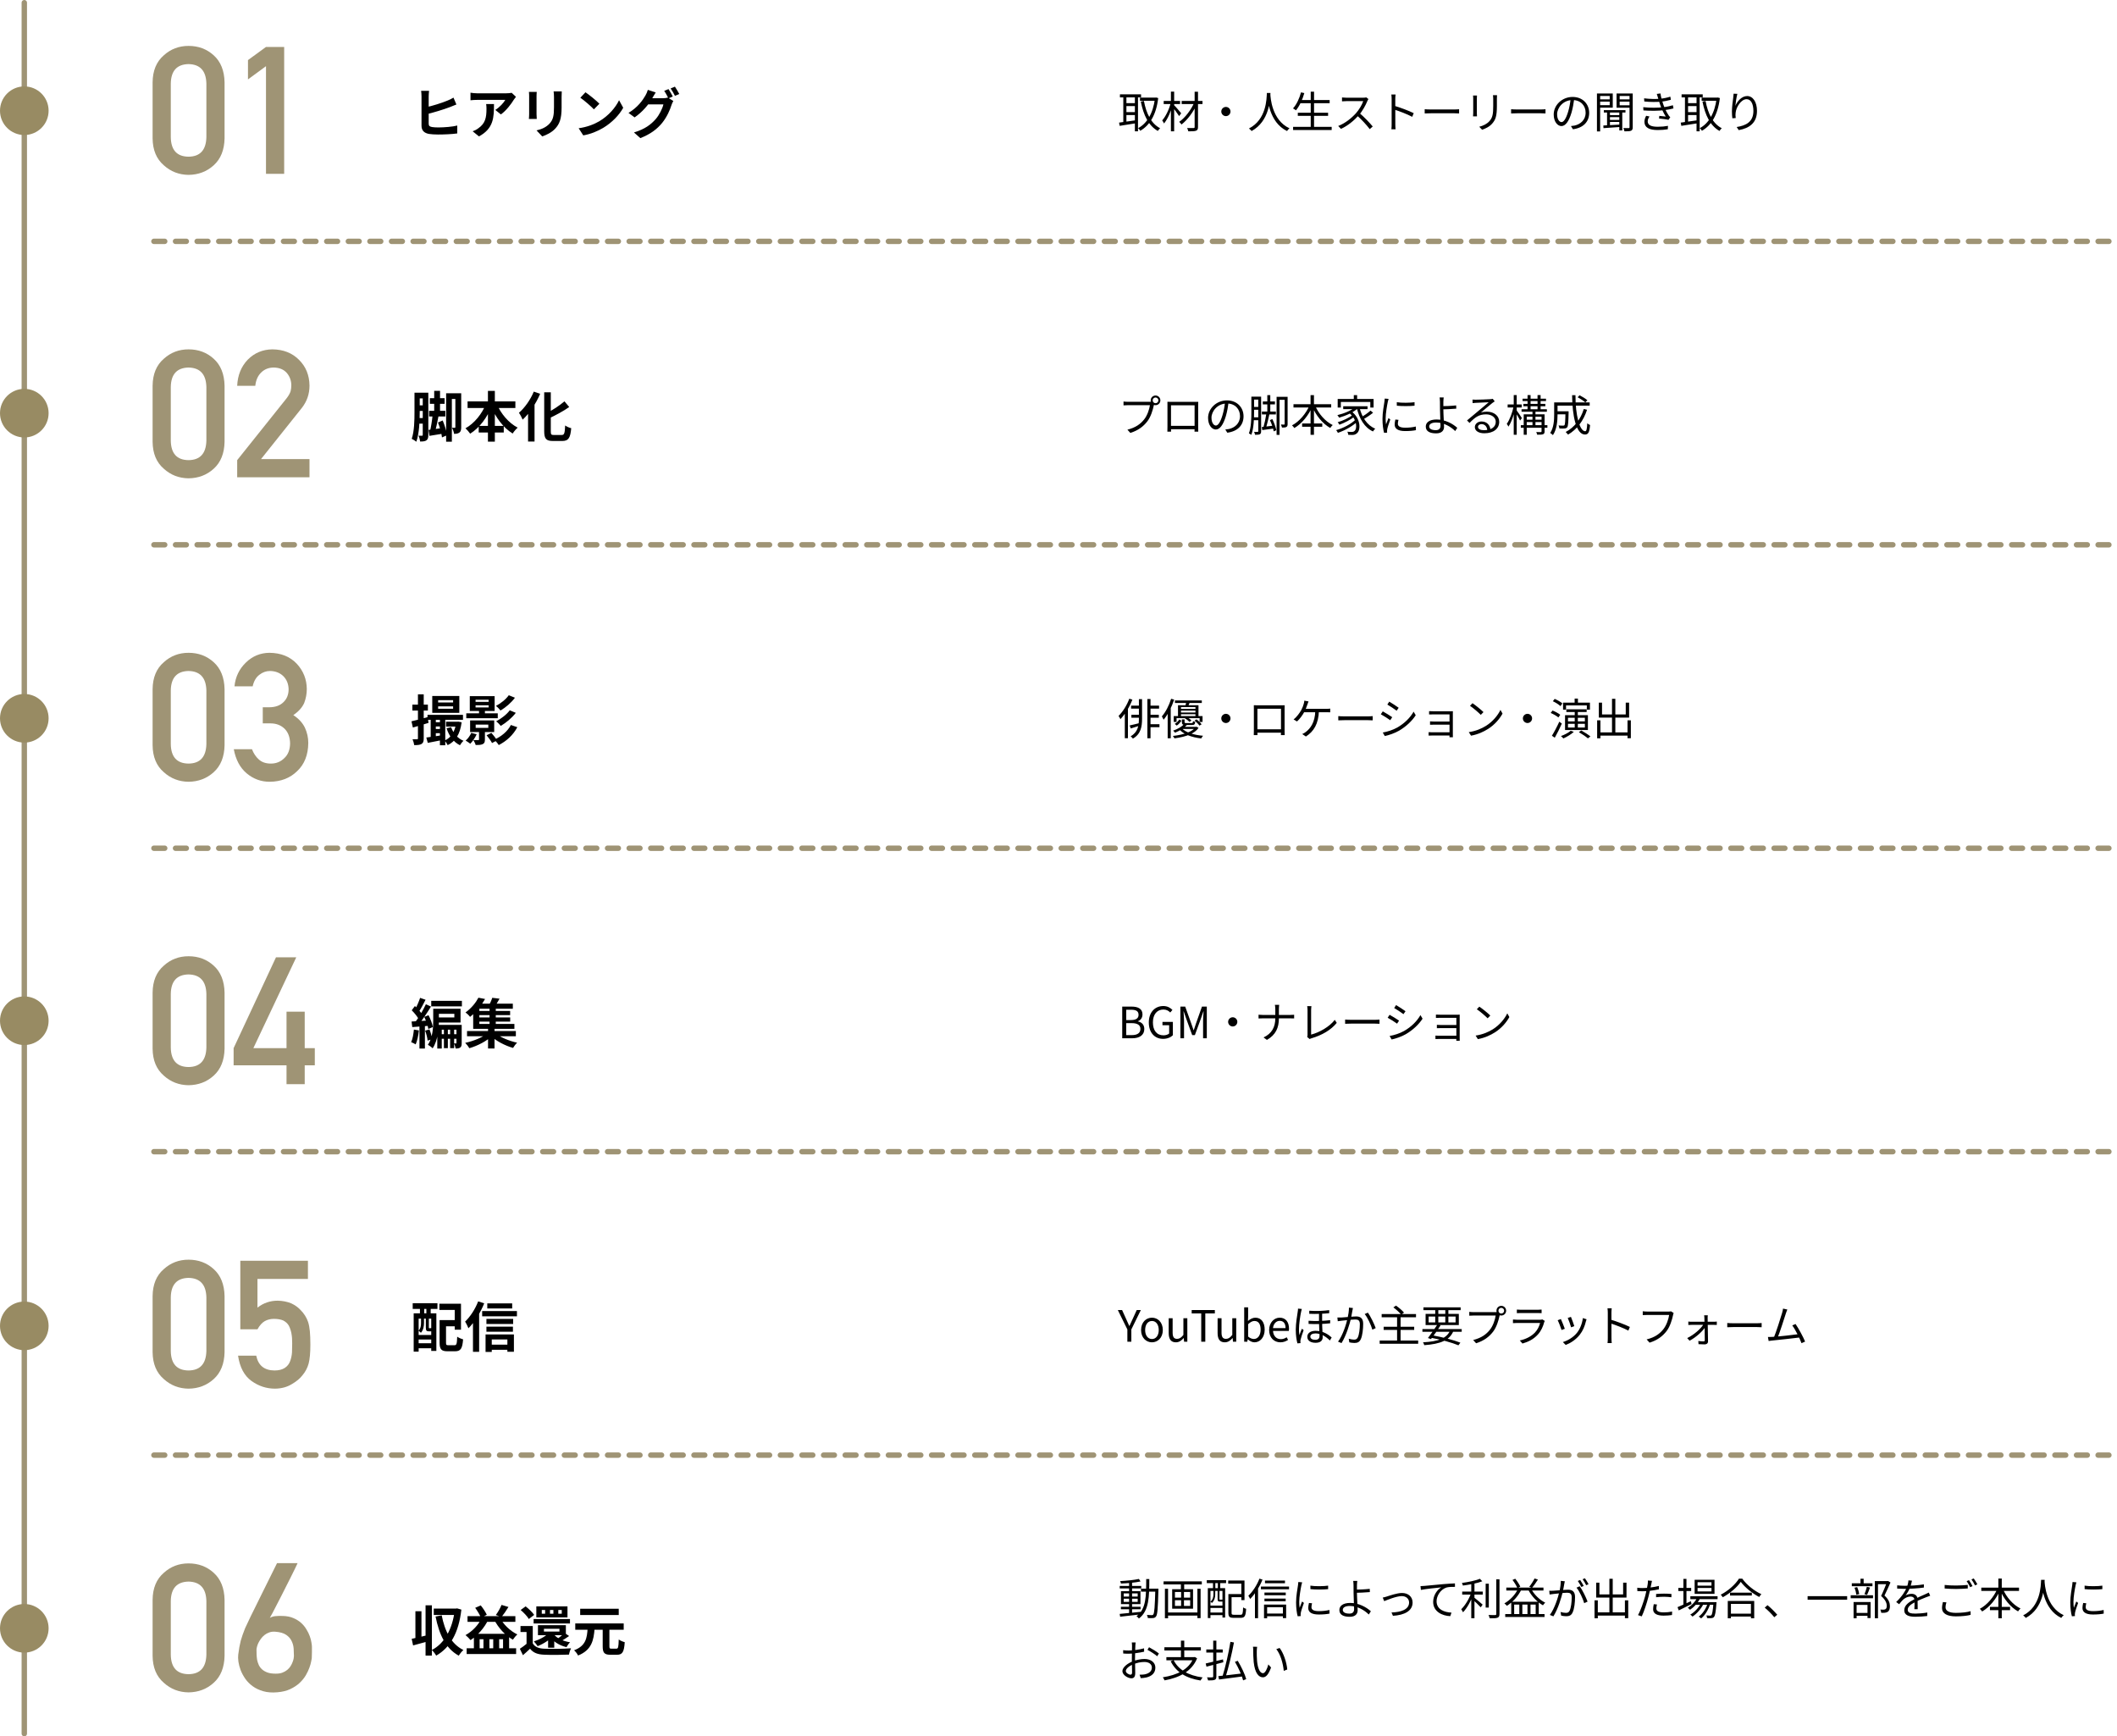 <svg width="784" height="643" viewBox="0 0 784 643" fill="none" xmlns="http://www.w3.org/2000/svg">
<path d="M9 1L9 642" stroke="#9F9475" stroke-width="2" stroke-linecap="round" stroke-linejoin="round"/>
<circle cx="9" cy="41" r="9" fill="#988B63"/>
<path d="M158.9 33.633C158.82 34.233 158.76 35.133 158.76 35.713C158.76 36.933 158.76 44.293 158.76 45.793C158.76 46.673 159.16 46.893 160.06 47.053C160.66 47.153 161.48 47.193 162.38 47.193C164.46 47.193 167.7 46.933 169.34 46.493V49.413C167.44 49.693 164.42 49.813 162.22 49.813C160.92 49.813 159.7 49.733 158.84 49.593C157.12 49.273 156.1 48.333 156.1 46.593C156.1 44.293 156.1 36.953 156.1 35.713C156.1 35.113 156.04 34.113 155.96 33.633H158.9ZM157.6 39.773C160.16 39.213 163.68 38.113 165.76 37.233C166.48 36.953 167.14 36.633 167.94 36.153L169.02 38.693C168.24 39.013 167.34 39.393 166.68 39.633C164.32 40.553 160.32 41.753 157.6 42.393V39.773ZM191.08 35.853C190.88 36.113 190.5 36.593 190.32 36.873C189.38 38.433 187.48 40.973 185.5 42.373L183.42 40.713C185.04 39.733 186.6 37.973 187.12 36.993C185.9 36.993 177.94 36.993 176.68 36.993C175.86 36.993 175.18 37.033 174.24 37.133V34.333C175.02 34.453 175.86 34.553 176.68 34.553C177.94 34.553 186.42 34.553 187.46 34.553C188.02 34.553 189.12 34.473 189.5 34.373L191.08 35.853ZM182.94 38.533C182.94 43.493 182.82 47.573 177.38 50.513L175.04 48.613C175.7 48.393 176.42 48.053 177.16 47.493C179.68 45.733 180.16 43.633 180.16 40.353C180.16 39.713 180.14 39.193 180.04 38.533H182.94ZM208.04 33.853C208 34.413 207.98 35.053 207.98 35.873C207.98 36.893 207.98 38.833 207.98 39.813C207.98 44.133 207.14 45.973 205.64 47.613C204.32 49.073 202.26 50.033 200.8 50.513L198.7 48.293C200.7 47.833 202.3 47.073 203.52 45.773C204.88 44.273 205.16 42.773 205.16 39.653C205.16 38.653 205.16 36.733 205.16 35.873C205.16 35.053 205.1 34.413 205.02 33.853H208.04ZM198.78 34.033C198.74 34.493 198.7 34.933 198.7 35.553C198.7 36.433 198.7 41.193 198.7 42.313C198.7 42.813 198.74 43.593 198.78 44.053H195.86C195.9 43.693 195.96 42.913 195.96 42.293C195.96 41.153 195.96 36.433 195.96 35.553C195.96 35.193 195.94 34.493 195.88 34.033H198.78ZM216.82 34.173C218.2 35.113 220.8 37.193 221.98 38.413L219.94 40.493C218.9 39.373 216.38 37.193 214.92 36.193L216.82 34.173ZM214.3 47.493C217.44 47.053 220.02 46.033 221.96 44.893C225.38 42.853 227.98 39.813 229.26 37.113L230.8 39.913C229.3 42.633 226.64 45.393 223.42 47.333C221.38 48.553 218.8 49.653 216 50.133L214.3 47.493ZM247.58 32.993C248.08 33.733 248.78 34.993 249.16 35.733L247.56 36.433C247.14 35.613 246.52 34.413 245.98 33.653L247.58 32.993ZM249.94 32.093C250.46 32.853 251.2 34.113 251.56 34.813L249.96 35.493C249.54 34.673 248.9 33.493 248.36 32.753L249.94 32.093ZM249.36 37.393C249.14 37.793 248.86 38.333 248.7 38.833C248.16 40.613 247.02 43.293 245.22 45.513C243.32 47.833 240.9 49.673 237.14 51.153L234.78 49.053C238.88 47.813 241.1 46.073 242.84 44.093C244.2 42.533 245.36 40.133 245.68 38.653H238.94L239.86 36.373C240.76 36.373 244.94 36.373 245.58 36.373C246.2 36.373 246.86 36.293 247.32 36.133L249.36 37.393ZM242.84 34.233C242.38 34.933 241.86 35.853 241.62 36.273C240.28 38.693 237.88 41.513 235.02 43.473L232.76 41.813C236.28 39.673 238.02 37.093 239.02 35.373C239.32 34.893 239.74 33.953 239.92 33.273L242.84 34.233Z" fill="black"/>
<path d="M422.176 36.141H428.08V37.309H422.176V36.141ZM414.752 34.941H422.576V36.061H414.752V34.941ZM416.624 38.189H420.784V39.293H416.624V38.189ZM416.624 41.517H420.784V42.605H416.624V41.517ZM427.728 36.141H427.936L428.16 36.109L428.928 36.317C428.16 42.685 425.712 46.445 422.288 48.429C422.096 48.125 421.76 47.677 421.488 47.453C424.656 45.805 427.04 42.045 427.728 36.429V36.141ZM423.632 37.373C424.48 41.997 426.336 45.789 429.632 47.485C429.36 47.725 428.976 48.173 428.784 48.493C425.312 46.525 423.472 42.621 422.48 37.597L423.632 37.373ZM416 35.373H417.152V45.757H416V35.373ZM420.288 35.373H421.44V48.621H420.288V35.373ZM414.432 45.405C416 45.213 418.416 44.877 420.752 44.525L420.816 45.629C418.624 45.981 416.32 46.349 414.656 46.605L414.432 45.405ZM437.616 37.389H445.328V38.541H437.616V37.389ZM442.416 33.965H443.664V47.021C443.664 47.853 443.456 48.221 442.928 48.413C442.384 48.621 441.44 48.637 440.08 48.637C440 48.301 439.808 47.757 439.648 47.405C440.688 47.437 441.728 47.421 442.016 47.421C442.32 47.405 442.416 47.325 442.416 47.037V33.965ZM442.288 37.917L443.248 38.493C442.064 41.309 439.76 44.429 437.552 46.109C437.36 45.789 436.992 45.373 436.688 45.133C438.864 43.645 441.168 40.621 442.288 37.917ZM430.96 37.373H437.024V38.525H430.96V37.373ZM433.632 33.933H434.832V48.637H433.632V33.933ZM433.568 38.077L434.416 38.381C433.76 40.989 432.448 44.109 431.072 45.725C430.944 45.373 430.624 44.877 430.4 44.589C431.696 43.149 433.008 40.429 433.568 38.077ZM434.72 38.861C435.232 39.325 437.04 41.437 437.44 41.949L436.672 42.989C436.16 42.141 434.672 40.141 434.096 39.469L434.72 38.861ZM454 39.597C454.928 39.597 455.696 40.365 455.696 41.293C455.696 42.237 454.928 43.005 454 43.005C453.056 43.005 452.288 42.237 452.288 41.293C452.288 40.365 453.056 39.597 454 39.597ZM469.168 34.429H470.496C470.368 36.941 470.128 44.925 463.504 48.525C463.296 48.221 462.896 47.853 462.528 47.581C469.056 44.253 469.056 36.557 469.168 34.429ZM470.448 34.749C470.496 35.997 470.96 44.493 477.552 47.517C477.2 47.789 476.832 48.189 476.64 48.525C469.856 45.277 469.408 36.333 469.296 34.861L470.448 34.749ZM481.328 37.053H492.416V38.221H481.328V37.053ZM480.624 41.741H491.84V42.893H480.624V41.741ZM478.88 46.973H493.168V48.141H478.88V46.973ZM485.408 33.949H486.64V47.565H485.408V33.949ZM481.808 34.205L483.04 34.477C482.336 36.957 481.216 39.325 479.936 40.861C479.696 40.653 479.152 40.301 478.848 40.141C480.16 38.717 481.2 36.493 481.808 34.205ZM506.784 36.685C506.688 36.813 506.48 37.165 506.4 37.373C505.76 38.957 504.544 41.197 503.216 42.669C501.424 44.669 499.136 46.573 496.608 47.725L495.584 46.653C498.176 45.661 500.528 43.741 502.176 41.917C503.264 40.685 504.432 38.781 504.848 37.453C504.272 37.453 499.152 37.453 498.608 37.453C498.032 37.453 497.168 37.517 496.992 37.533V36.093C497.2 36.125 498.112 36.189 498.608 36.189C499.232 36.189 504.176 36.189 504.784 36.189C505.296 36.189 505.728 36.141 505.984 36.061L506.784 36.685ZM503.424 41.837C505.152 43.277 507.28 45.517 508.368 46.845L507.264 47.821C506.112 46.301 504.24 44.253 502.512 42.733L503.424 41.837ZM515.376 45.965C515.376 45.069 515.376 37.997 515.376 36.669C515.376 36.205 515.344 35.501 515.264 34.989H516.832C516.768 35.485 516.72 36.173 516.72 36.669C516.72 39.149 516.736 45.213 516.736 45.965C516.736 46.477 516.768 47.341 516.832 47.869H515.28C515.36 47.357 515.376 46.557 515.376 45.965ZM516.432 39.197C518.544 39.805 521.776 41.037 523.552 41.901L522.992 43.261C521.168 42.285 518.176 41.149 516.432 40.605V39.197ZM527.616 40.445C528.112 40.493 528.944 40.541 529.856 40.541C531.024 40.541 537.44 40.541 538.624 40.541C539.424 40.541 539.984 40.477 540.352 40.445V42.013C540.016 41.997 539.344 41.949 538.64 41.949C537.424 41.949 531.04 41.949 529.856 41.949C528.976 41.949 528.128 41.981 527.616 42.013V40.445ZM554.4 35.245C554.368 35.629 554.352 36.093 554.352 36.637C554.352 37.261 554.352 38.621 554.352 39.213C554.352 43.069 553.84 44.333 552.672 45.693C551.648 46.941 550.048 47.645 548.88 48.045L547.824 46.941C549.296 46.557 550.656 45.933 551.648 44.797C552.784 43.485 552.992 42.173 552.992 39.165C552.992 38.541 552.992 37.197 552.992 36.637C552.992 36.093 552.944 35.629 552.896 35.245H554.4ZM546.976 35.373C546.944 35.677 546.928 36.141 546.928 36.509C546.928 36.989 546.928 41.181 546.928 41.853C546.928 42.269 546.944 42.797 546.976 43.085H545.52C545.552 42.829 545.584 42.317 545.584 41.853C545.584 41.165 545.584 36.989 545.584 36.509C545.584 36.237 545.568 35.677 545.52 35.373H546.976ZM559.616 40.445C560.112 40.493 560.944 40.541 561.856 40.541C563.024 40.541 569.44 40.541 570.624 40.541C571.424 40.541 571.984 40.477 572.352 40.445V42.013C572.016 41.997 571.344 41.949 570.64 41.949C569.424 41.949 563.04 41.949 561.856 41.949C560.976 41.949 560.128 41.981 559.616 42.013V40.445ZM583.008 36.461C582.8 38.125 582.48 39.997 581.984 41.709C581.008 44.989 579.728 46.685 578.256 46.685C576.816 46.685 575.392 45.053 575.392 42.397C575.392 38.925 578.48 35.901 582.4 35.901C586.144 35.901 588.528 38.541 588.528 41.789C588.528 45.133 586.32 47.373 582.512 47.869L581.776 46.685C582.288 46.637 582.768 46.573 583.152 46.493C585.2 46.029 587.216 44.493 587.216 41.725C587.216 39.165 585.44 37.053 582.368 37.053C578.848 37.053 576.656 39.949 576.656 42.301C576.656 44.317 577.568 45.213 578.288 45.213C579.04 45.213 579.904 44.125 580.72 41.421C581.184 39.901 581.52 38.093 581.68 36.429L583.008 36.461ZM593.952 40.781H601.968V41.661H593.952V40.781ZM595.872 42.621H600.112V43.389H595.872V42.621ZM595.872 44.397H600.112V45.165H595.872V44.397ZM599.68 41.181H600.784V48.285H599.68V41.181ZM595.152 41.197H596.224V46.749H595.152V41.197ZM593.776 46.477C595.392 46.413 597.872 46.269 600.304 46.109L600.288 47.005C597.936 47.181 595.536 47.325 593.824 47.453L593.776 46.477ZM592.032 36.797H596.528V37.629H592.032V36.797ZM599.408 36.797H603.936V37.629H599.408V36.797ZM603.472 34.621H604.656V47.117C604.656 47.821 604.496 48.205 604.032 48.413C603.552 48.621 602.784 48.637 601.584 48.637C601.536 48.317 601.392 47.757 601.2 47.421C602.064 47.453 602.896 47.453 603.152 47.437C603.392 47.437 603.472 47.357 603.472 47.101V34.621ZM592.128 34.621H597.264V39.869H592.128V38.957H596.128V35.533H592.128V34.621ZM604.048 34.621V35.533H599.824V38.989H604.048V39.885H598.672V34.621H604.048ZM591.408 34.621H592.592V48.669H591.408V34.621ZM608.864 36.413C611.088 36.685 613.184 36.717 614.816 36.557C616.128 36.445 617.44 36.173 618.592 35.789L618.768 36.957C617.728 37.261 616.368 37.533 615.088 37.645C613.472 37.805 611.232 37.805 608.944 37.581L608.864 36.413ZM608.544 39.693C611.28 39.981 614 39.933 615.872 39.709C617.392 39.549 618.688 39.229 619.536 38.973L619.744 40.157C618.864 40.397 617.648 40.637 616.304 40.797C614.336 41.053 611.376 41.101 608.624 40.893L608.544 39.693ZM614.016 36.205C613.888 35.741 613.744 35.245 613.568 34.781L614.928 34.605C615.088 35.949 615.584 37.565 615.984 38.701C616.416 39.949 617.12 41.485 617.952 42.717C618.128 42.973 618.32 43.197 618.56 43.405L617.888 44.381C616.992 44.157 615.504 43.997 614.4 43.885L614.496 42.909C615.36 42.989 616.4 43.101 616.896 43.165C616.016 41.789 615.344 40.253 614.88 38.957C614.48 37.853 614.24 37.005 614.016 36.205ZM610.88 43.149C610.496 43.693 610.208 44.237 610.208 44.957C610.208 46.269 611.376 46.941 613.888 46.941C615.376 46.941 616.544 46.829 617.712 46.605L617.648 47.869C616.528 48.061 615.28 48.157 613.904 48.157C610.784 48.157 609.024 47.229 608.992 45.165C608.992 44.253 609.264 43.581 609.632 42.877L610.88 43.149ZM630.176 36.141H636.08V37.309H630.176V36.141ZM622.752 34.941H630.576V36.061H622.752V34.941ZM624.624 38.189H628.784V39.293H624.624V38.189ZM624.624 41.517H628.784V42.605H624.624V41.517ZM635.728 36.141H635.936L636.16 36.109L636.928 36.317C636.16 42.685 633.712 46.445 630.288 48.429C630.096 48.125 629.76 47.677 629.488 47.453C632.656 45.805 635.04 42.045 635.728 36.429V36.141ZM631.632 37.373C632.48 41.997 634.336 45.789 637.632 47.485C637.36 47.725 636.976 48.173 636.784 48.493C633.312 46.525 631.472 42.621 630.48 37.597L631.632 37.373ZM624 35.373H625.152V45.757H624V35.373ZM628.288 35.373H629.44V48.621H628.288V35.373ZM622.432 45.405C624 45.213 626.416 44.877 628.752 44.525L628.816 45.629C626.624 45.981 624.32 46.349 622.656 46.605L622.432 45.405ZM643.408 34.749C643.072 35.933 642.768 38.093 642.672 39.213C643.328 37.565 644.992 35.565 647.024 35.565C649.136 35.565 650.672 37.709 650.672 41.069C650.672 45.501 647.872 47.469 643.92 48.189L643.152 47.037C646.64 46.509 649.344 45.101 649.344 41.085C649.344 38.557 648.496 36.733 646.816 36.733C644.816 36.733 642.96 39.645 642.768 41.741C642.688 42.349 642.688 42.909 642.8 43.709L641.552 43.805C641.472 43.197 641.392 42.301 641.392 41.261C641.392 39.741 641.696 37.389 641.888 36.077C641.952 35.597 641.984 35.149 642.016 34.701L643.408 34.749Z" fill="black"/>
<path d="M98.505 24.509L91.834 29.407V22.253L98.505 17.387H105.24V64.373H98.505V24.509Z" fill="#9F9475"/>
<path d="M76.43 50.838V30.922C76.301 26.217 74.099 23.821 69.823 23.735C65.526 23.821 63.335 26.217 63.249 30.922V50.838C63.335 55.586 65.526 57.981 69.823 58.024C74.099 57.981 76.301 55.586 76.43 50.838ZM56.514 51.225V30.503C56.557 26.163 57.942 22.822 60.671 20.48C63.227 18.16 66.278 17 69.823 17C73.476 17 76.58 18.16 79.137 20.48C81.736 22.822 83.079 26.163 83.165 30.503V51.225C83.079 55.543 81.736 58.873 79.137 61.215C76.58 63.535 73.476 64.717 69.823 64.76C66.278 64.717 63.227 63.535 60.671 61.215C57.942 58.873 56.557 55.543 56.514 51.225Z" fill="#9F9475"/>
<path d="M57 89.373L783 89.373" stroke="#9F9475" stroke-width="2" stroke-linecap="round" stroke-linejoin="round" stroke-dasharray="4 4"/>
<circle cx="9" cy="266" r="9" fill="#988B63"/>
<path d="M158.32 264.719H171.46V266.559H158.32V264.719ZM160.32 267.459H164.08V269.019H160.32V267.459ZM165.18 267.279H169.72V269.079H165.18V267.279ZM160.32 269.959H164.08V271.519H160.32V269.959ZM162.26 261.579V262.459H167.8V261.579H162.26ZM162.26 259.279V260.139H167.8V259.279H162.26ZM160.08 257.739H170.1V263.999H160.08V257.739ZM159.5 265.459H161.4V273.519H159.5V265.459ZM162.92 265.439H164.9V275.999H162.92V265.439ZM157.88 273.119C159.38 272.939 161.6 272.599 163.8 272.259L163.94 274.019C162 274.399 160.02 274.799 158.42 275.099L157.88 273.119ZM168.96 267.279H169.34L169.72 267.239L170.96 267.479C170.38 271.919 168.68 274.559 165.78 275.939C165.56 275.419 165.06 274.659 164.64 274.239C167.02 273.259 168.52 270.879 168.96 267.559V267.279ZM167.06 269.279C167.86 271.519 169.46 273.439 171.66 274.339C171.2 274.699 170.62 275.459 170.34 275.979C167.94 274.799 166.28 272.499 165.38 269.699L167.06 269.279ZM152.38 267.119C153.94 266.779 156.2 266.159 158.4 265.559L158.7 267.699C156.72 268.319 154.6 268.939 152.9 269.419L152.38 267.119ZM152.72 260.939H158.46V263.139H152.72V260.939ZM154.78 257.139H156.92V273.439C156.92 274.519 156.74 275.119 156.12 275.499C155.54 275.859 154.66 275.939 153.4 275.939C153.32 275.339 153.06 274.379 152.78 273.759C153.5 273.779 154.2 273.779 154.44 273.779C154.68 273.779 154.78 273.699 154.78 273.439V257.139ZM172.68 264.159H184.34V265.979H172.68V264.159ZM177.4 262.979H179.58V265.179H177.4V262.979ZM176.16 268.339V269.559H180.84V268.339H176.16ZM174.1 266.799H183.02V271.099H174.1V266.799ZM176.12 261.179V261.979H180.96V261.179H176.12ZM176.12 259.139V259.919H180.96V259.139H176.12ZM173.98 257.799H183.18V263.299H173.98V257.799ZM177.4 270.079H179.58V273.879C179.58 274.799 179.4 275.279 178.74 275.579C178.06 275.879 177.26 275.899 176.16 275.899C176.02 275.339 175.6 274.559 175.3 274.059C176.04 274.099 176.84 274.099 177.1 274.079C177.34 274.079 177.4 274.039 177.4 273.819V270.079ZM174.52 271.399L176.52 271.919C175.96 273.219 175.02 274.559 174.16 275.419C173.76 275.079 172.92 274.539 172.44 274.259C173.3 273.539 174.08 272.439 174.52 271.399ZM180.2 272.279L181.98 271.399C182.72 272.239 183.64 273.419 184.08 274.179L182.22 275.159C181.82 274.379 180.94 273.159 180.2 272.279ZM188.42 257.459L190.7 258.379C189.32 260.259 187.28 261.979 185.36 263.119C184.96 262.599 184.26 261.859 183.66 261.419C185.36 260.539 187.38 258.979 188.42 257.459ZM188.78 263.039L191.02 263.979C189.56 265.899 187.42 267.639 185.46 268.819C185.06 268.299 184.36 267.579 183.74 267.119C185.52 266.199 187.66 264.599 188.78 263.039ZM189.2 268.479L191.58 269.299C190.02 272.239 187.58 274.439 184.7 275.919C184.34 275.299 183.62 274.459 183.02 273.919C185.56 272.819 187.98 270.879 189.2 268.479Z" fill="black"/>
<path d="M424.912 258.871H426.08V273.399H424.912V258.871ZM418.88 261.303H422.32V262.423H418.88V261.303ZM425.52 261.303H429.248V262.423H425.52V261.303ZM425.584 264.695H429.152V265.783H425.584V264.695ZM425.52 268.183H429.392V269.303H425.52V268.183ZM418.992 264.695H422.176V265.783H418.992V264.695ZM418.352 268.647C419.376 268.439 420.816 268.071 422.288 267.703L422.4 268.615C421.136 269.047 419.84 269.447 418.768 269.767L418.352 268.647ZM421.776 258.903H422.944V266.119C422.944 269.111 422.512 271.831 419.552 273.527C419.376 273.287 418.992 272.855 418.72 272.663C421.44 271.127 421.776 268.663 421.776 266.119V258.903ZM418.224 258.743L419.36 259.095C418.304 261.815 416.656 264.519 414.928 266.311C414.8 266.039 414.464 265.399 414.24 265.127C415.824 263.575 417.328 261.175 418.224 258.743ZM416.56 262.871L417.68 261.735L417.712 261.751V273.383H416.56V262.871ZM435.12 259.399H445.072V260.327H435.12V259.399ZM436.896 262.535H443.264V263.159H436.896V262.535ZM436.896 263.863H443.264V264.487H436.896V263.863ZM436.256 261.159H443.84V265.591H442.72V261.863H437.36V265.591H436.256V261.159ZM434.672 265.191H445.344V267.351H444.256V265.959H435.728V267.351H434.672V265.191ZM436.736 266.439L437.536 266.887C437.12 267.511 436.512 268.247 435.792 268.695L435.04 268.071C435.728 267.703 436.352 267.031 436.736 266.439ZM437.696 266.407H438.688V267.415C438.688 267.703 438.784 267.767 439.328 267.767C439.584 267.767 440.96 267.767 441.312 267.767C441.68 267.767 441.76 267.671 441.824 267.047C442.016 267.159 442.384 267.271 442.64 267.319C442.544 268.247 442.272 268.487 441.456 268.487C441.184 268.487 439.488 268.487 439.232 268.487C438.016 268.487 437.696 268.295 437.696 267.415V266.407ZM438.848 266.055L439.552 265.575C440.16 265.911 440.88 266.407 441.232 266.823L440.512 267.335C440.16 266.935 439.472 266.391 438.848 266.055ZM442.368 266.823L443.136 266.391C443.824 266.919 444.624 267.687 444.992 268.247L444.192 268.711C443.84 268.167 443.056 267.383 442.368 266.823ZM438.528 268.151L439.648 268.391C438.608 269.527 437.136 270.519 435.152 271.335C434.992 271.095 434.672 270.743 434.448 270.583C436.32 269.927 437.744 269.015 438.528 268.151ZM442.656 269.175H442.896L443.12 269.127L443.872 269.543C442.512 271.559 439.424 272.839 434.944 273.431C434.832 273.175 434.576 272.791 434.352 272.535C438.624 272.071 441.6 270.887 442.656 269.367V269.175ZM437.632 269.623C439.04 271.255 442.128 272.183 445.536 272.471C445.296 272.711 445.008 273.159 444.864 273.463C441.36 273.063 438.256 271.959 436.64 269.991L437.632 269.623ZM437.904 269.175H442.992V269.943H437.136L437.904 269.175ZM439.344 259.831L440.656 259.975C440.416 260.583 440.192 261.191 440 261.623L438.96 261.463C439.104 260.951 439.28 260.295 439.344 259.831ZM433.712 258.775L434.832 259.079C433.92 261.847 432.496 264.663 430.912 266.535C430.8 266.247 430.48 265.607 430.272 265.303C431.68 263.703 432.944 261.239 433.712 258.775ZM432.432 262.695L433.536 261.591L433.568 261.623V273.399H432.432V262.695ZM454 264.343C454.928 264.343 455.696 265.111 455.696 266.039C455.696 266.983 454.928 267.751 454 267.751C453.056 267.751 452.288 266.983 452.288 266.039C452.288 265.111 453.056 264.343 454 264.343ZM464.336 261.159C464.96 261.191 465.376 261.191 465.76 261.191C466.608 261.191 473.568 261.191 474.352 261.191C474.688 261.191 475.264 261.191 475.76 261.175C475.728 261.559 475.728 262.007 475.728 262.407C475.728 263.159 475.728 269.687 475.728 270.295C475.728 270.807 475.744 272.055 475.76 272.231H474.368C474.384 272.055 474.4 271.143 474.4 270.471C474.4 269.879 474.4 262.455 474.4 262.455H465.664C465.664 262.455 465.664 269.815 465.664 270.471C465.664 270.999 465.68 272.023 465.68 272.231H464.32C464.32 272.023 464.352 270.855 464.352 270.295C464.352 269.639 464.352 263.031 464.352 262.407C464.352 262.039 464.352 261.559 464.336 261.159ZM474.928 270.071V271.319H465.024V270.071H474.928ZM484.592 259.751C484.448 260.119 484.304 260.551 484.176 260.887C483.936 261.607 483.568 262.583 483.12 263.463C482.496 264.711 481.312 266.327 480.32 267.175L479.056 266.407C480.208 265.591 481.344 263.943 481.904 262.967C482.336 262.167 482.624 261.351 482.8 260.727C482.928 260.327 483.008 259.879 483.04 259.463L484.592 259.751ZM482.576 262.503C483.584 262.503 490.336 262.503 491.136 262.503C491.52 262.503 492.16 262.487 492.624 262.407V263.783C492.128 263.751 491.504 263.751 491.136 263.751C490.32 263.751 483.584 263.751 482.416 263.751L482.576 262.503ZM488.448 263.175C488.304 268.103 486.48 270.935 483.616 272.743L482.256 271.831C482.72 271.655 483.2 271.367 483.552 271.079C485.2 269.847 487.008 267.607 487.104 263.175H488.448ZM495.616 265.191C496.112 265.239 496.944 265.287 497.856 265.287C499.024 265.287 505.44 265.287 506.624 265.287C507.424 265.287 507.984 265.223 508.352 265.191V266.759C508.016 266.743 507.344 266.695 506.64 266.695C505.424 266.695 499.04 266.695 497.856 266.695C496.976 266.695 496.128 266.727 495.616 266.759V265.191ZM514.488 259.831C515.432 260.359 517.272 261.591 517.976 262.103L517.224 263.191C516.456 262.599 514.712 261.447 513.784 260.919L514.488 259.831ZM512.088 271.271C513.848 270.967 515.832 270.327 517.464 269.415C520.12 267.895 522.232 265.799 523.512 263.543L524.296 264.871C522.904 267.015 520.696 269.079 518.135 270.583C516.52 271.527 514.312 272.263 512.84 272.567L512.088 271.271ZM512.088 263.431C513.032 263.943 514.904 265.095 515.592 265.591L514.856 266.711C514.072 266.135 512.344 265.031 511.368 264.519L512.088 263.431ZM529.24 263.351C529.544 263.383 530.456 263.399 530.888 263.399C531.784 263.399 535.768 263.399 537.064 263.399C537.432 263.399 537.832 263.383 538.056 263.383C538.04 263.559 538.04 263.895 538.04 264.199C538.04 264.759 538.04 270.807 538.04 272.167C538.04 272.423 538.056 272.791 538.056 273.031H536.792C536.808 272.839 536.808 272.455 536.808 272.119C536.808 270.439 536.808 265.031 536.808 264.551C536.28 264.551 531.768 264.551 530.888 264.551C530.456 264.551 529.544 264.583 529.24 264.583V263.351ZM529.592 267.143C529.911 267.175 530.488 267.207 531.032 267.207C531.848 267.207 536.968 267.207 537.432 267.207V268.359C536.968 268.359 531.848 268.359 531.032 268.359C530.488 268.359 529.911 268.359 529.592 268.391V267.143ZM529.064 271.127C529.32 271.159 529.816 271.191 530.376 271.191C531.288 271.191 536.744 271.191 537.448 271.191V272.375C536.648 272.375 531.288 272.375 530.376 272.375C529.88 272.375 529.32 272.407 529.064 272.407V271.127ZM545.32 260.407C546.44 261.159 548.504 262.823 549.384 263.703L548.392 264.727C547.576 263.895 545.592 262.167 544.392 261.383L545.32 260.407ZM543.944 271.127C546.728 270.711 548.808 269.735 550.328 268.791C552.808 267.239 554.744 264.871 555.672 262.887L556.44 264.263C555.352 266.247 553.496 268.423 551.08 269.943C549.464 270.951 547.448 271.943 544.776 272.439L543.944 271.127ZM565.688 264.343C566.616 264.343 567.384 265.111 567.384 266.039C567.384 266.983 566.616 267.751 565.688 267.751C564.744 267.751 563.976 266.983 563.976 266.039C563.976 265.111 564.744 264.343 565.688 264.343ZM578.856 260.215H588.808V262.807H587.656V261.223H579.96V262.807H578.856V260.215ZM583.144 258.695H584.36V260.983H583.144V258.695ZM583.176 263.239H584.328V269.767H583.176V263.239ZM584.712 271.143L585.608 270.503C586.744 271.143 588.232 272.087 589 272.711L588.056 273.431C587.336 272.807 585.864 271.799 584.712 271.143ZM581.704 270.615L582.84 271.031C581.832 271.943 580.264 272.887 578.968 273.463C578.776 273.223 578.328 272.775 578.072 272.583C579.368 272.119 580.824 271.367 581.704 270.615ZM580.68 268.039V269.415H586.936V268.039H580.68ZM580.68 265.799V267.143H586.936V265.799H580.68ZM579.592 264.855H588.056V270.343H579.592V264.855ZM580.072 262.663H587.592V263.671H580.072V262.663ZM575.08 259.687L575.752 258.807C576.76 259.239 577.992 259.943 578.6 260.487L577.896 261.495C577.304 260.903 576.088 260.151 575.08 259.687ZM574.28 264.023L574.952 263.127C575.944 263.495 577.192 264.183 577.816 264.695L577.128 265.687C576.52 265.159 575.304 264.455 574.28 264.023ZM574.728 272.455C575.512 271.207 576.632 269.095 577.464 267.255L578.408 267.959C577.656 269.671 576.632 271.703 575.784 273.191L574.728 272.455ZM592.072 271.223H603.368V272.407H592.072V271.223ZM596.984 258.775H598.216V271.895H596.984V258.775ZM591.48 266.759H592.696V273.415H591.48V266.759ZM602.728 266.759H603.96V273.367H602.728V266.759ZM592.104 260.215H593.288V264.567H602.072V260.215H603.32V265.735H592.104V260.215Z" fill="black"/>
<path d="M97.312 267.882V261.92H99.633C101.932 261.92 103.715 261.286 104.982 260.019C106.25 258.794 106.884 257.204 106.884 255.249C106.841 253.272 106.186 251.65 104.918 250.383C103.65 249.158 102.018 248.524 100.02 248.481C98.58 248.481 97.269 248.943 96.088 249.867C94.842 250.791 94.004 252.22 93.574 254.153H86.839C87.183 250.673 88.59 247.74 91.061 245.355C93.488 242.992 96.389 241.789 99.762 241.746C104.037 241.789 107.432 243.153 109.945 245.839C112.352 248.46 113.576 251.554 113.619 255.12C113.619 256.925 113.297 258.665 112.652 260.341C111.9 262.017 110.558 263.51 108.624 264.82C110.601 266.109 112.029 267.656 112.91 269.461C113.748 271.266 114.167 273.156 114.167 275.133C114.124 279.537 112.76 283.007 110.074 285.542C107.432 288.142 104.037 289.463 99.891 289.506C96.689 289.506 93.853 288.475 91.383 286.412C88.912 284.35 87.311 281.363 86.581 277.453H93.316C93.918 279.021 94.767 280.289 95.862 281.256C96.98 282.266 98.462 282.771 100.31 282.771C102.286 282.771 103.951 282.094 105.305 280.74C106.68 279.473 107.389 277.668 107.432 275.326C107.389 272.941 106.68 271.094 105.305 269.783C103.951 268.516 102.232 267.882 100.148 267.882H97.312Z" fill="#9F9475"/>
<path d="M76.43 275.584V255.668C76.301 250.963 74.099 248.567 69.823 248.481C65.526 248.567 63.335 250.963 63.249 255.668V275.584C63.335 280.332 65.526 282.728 69.823 282.771C74.099 282.728 76.301 280.332 76.43 275.584ZM56.514 275.971V255.249C56.557 250.909 57.942 247.568 60.671 245.227C63.227 242.906 66.278 241.746 69.823 241.746C73.476 241.746 76.58 242.906 79.137 245.227C81.736 247.568 83.079 250.909 83.165 255.249V275.971C83.079 280.289 81.736 283.619 79.137 285.961C76.58 288.281 73.476 289.463 69.823 289.506C66.278 289.463 63.227 288.281 60.671 285.961C57.942 283.619 56.557 280.289 56.514 275.971Z" fill="#9F9475"/>
<path d="M57 314.119L783 314.119" stroke="#9F9475" stroke-width="2" stroke-linecap="round" stroke-linejoin="round" stroke-dasharray="4 4"/>
<circle cx="9" cy="491" r="9" fill="#988B63"/>
<path d="M163.96 488.865H169.52V491.165H163.96V488.865ZM162.8 488.865H165.18V497.205C165.18 498.045 165.3 498.165 166.08 498.165C166.42 498.165 167.9 498.165 168.32 498.165C169.08 498.165 169.22 497.685 169.32 495.005C169.84 495.405 170.86 495.825 171.5 495.985C171.24 499.385 170.62 500.405 168.52 500.405C168.04 500.405 166.18 500.405 165.72 500.405C163.5 500.405 162.8 499.705 162.8 497.225V488.865ZM162.72 482.805H170.72V492.405H168.4V485.105H162.72V482.805ZM153.2 486.345H161.6V500.265H159.7V488.325H155.04V500.545H153.2V486.345ZM154.2 494.385H160.6V496.045H154.2V494.385ZM154.2 497.425H160.6V499.285H154.2V497.425ZM152.84 482.605H162V484.725H152.84V482.605ZM155.52 483.085H157.1V487.905H155.52V483.085ZM157.9 483.085H159.5V487.905H157.9V483.085ZM155.92 487.885H157.02V489.905C157.02 491.045 156.82 492.525 155.88 493.565C155.7 493.345 155.26 492.945 155 492.805C155.82 491.925 155.92 490.825 155.92 489.885V487.885ZM157.7 487.885H158.82V491.565C158.82 491.825 158.84 491.865 158.98 491.865C159.04 491.865 159.26 491.865 159.32 491.865C159.52 491.865 159.56 491.845 159.6 491.785C159.82 491.985 160.28 492.145 160.62 492.245C160.48 492.805 160.14 493.025 159.52 493.025C159.36 493.025 159 493.025 158.84 493.025C157.96 493.025 157.7 492.765 157.7 491.585V487.885ZM180.46 482.665H189.68V484.545H180.46V482.665ZM180.14 488.425H190.04V490.305H180.14V488.425ZM180.14 491.285H189.96V493.165H180.14V491.285ZM181.1 497.965H189.06V499.865H181.1V497.965ZM178.56 485.525H191.44V487.465H178.56V485.525ZM179.82 494.165H190.32V500.585H187.9V496.025H182.12V500.645H179.82V494.165ZM177.08 481.925L179.32 482.645C177.96 486.045 175.76 489.625 173.48 491.885C173.28 491.325 172.64 490.005 172.24 489.425C174.14 487.625 176 484.785 177.08 481.925ZM175.16 487.465L177.42 485.185L177.44 485.205V500.605H175.16V487.465Z" fill="black"/>
<path d="M417.504 496.865V492.321L413.968 485.137H415.552L417.056 488.465C417.456 489.329 417.808 490.145 418.208 491.025H418.272C418.688 490.145 419.088 489.329 419.456 488.465L420.976 485.137H422.496L418.976 492.321V496.865H417.504ZM426.614 497.089C424.47 497.089 422.582 495.409 422.582 492.545C422.582 489.633 424.47 487.969 426.614 487.969C428.742 487.969 430.63 489.633 430.63 492.545C430.63 495.409 428.742 497.089 426.614 497.089ZM426.614 495.873C428.118 495.873 429.126 494.529 429.126 492.545C429.126 490.529 428.118 489.185 426.614 489.185C425.094 489.185 424.086 490.529 424.086 492.545C424.086 494.529 425.094 495.873 426.614 495.873ZM435.469 497.089C433.645 497.089 432.813 495.905 432.813 493.681V488.177H434.269V493.505C434.269 495.121 434.765 495.809 435.917 495.809C436.797 495.809 437.437 495.377 438.253 494.353V488.177H439.709V496.865H438.509L438.381 495.505H438.349C437.533 496.449 436.669 497.089 435.469 497.089ZM444.86 496.865V486.385H441.324V485.137H449.9V486.385H446.364V496.865H444.86ZM453.578 497.089C451.754 497.089 450.922 495.905 450.922 493.681V488.177H452.378V493.505C452.378 495.121 452.874 495.809 454.026 495.809C454.906 495.809 455.546 495.377 456.362 494.353V488.177H457.818V496.865H456.618L456.49 495.505H456.458C455.642 496.449 454.778 497.089 453.578 497.089ZM464.577 497.089C463.777 497.089 462.865 496.673 462.113 495.969H462.065L461.921 496.865H460.769V484.145H462.225V487.617L462.161 489.185C462.961 488.497 463.921 487.969 464.897 487.969C467.137 487.969 468.353 489.713 468.353 492.385C468.353 495.361 466.577 497.089 464.577 497.089ZM464.353 495.857C465.777 495.857 466.849 494.561 466.849 492.417C466.849 490.481 466.193 489.185 464.545 489.185C463.809 489.185 463.041 489.601 462.225 490.385V494.961C462.977 495.617 463.777 495.857 464.353 495.857ZM474.164 497.089C471.844 497.089 470.004 495.393 470.004 492.545C470.004 489.713 471.908 487.969 473.908 487.969C476.116 487.969 477.364 489.553 477.364 492.049C477.364 492.353 477.348 492.657 477.3 492.881H471.444C471.556 494.721 472.676 495.921 474.34 495.921C475.172 495.921 475.86 495.649 476.5 495.217L477.028 496.193C476.26 496.689 475.348 497.089 474.164 497.089ZM471.428 491.825H476.084C476.084 490.081 475.3 489.137 473.924 489.137C472.708 489.137 471.62 490.113 471.428 491.825ZM489.631 485.985C489.631 487.153 489.631 488.689 489.631 489.681C489.631 491.697 489.839 493.937 489.839 495.201C489.839 496.513 488.927 497.265 487.215 497.265C485.439 497.265 484.143 496.529 484.143 495.025C484.143 493.905 485.071 492.833 487.199 492.833C490.031 492.833 491.967 494.225 493.167 495.297L492.495 496.417C490.975 494.849 489.055 493.793 487.167 493.793C486.015 493.793 485.263 494.257 485.263 494.961C485.263 495.745 485.983 496.161 487.103 496.161C488.351 496.161 488.671 495.521 488.671 494.657C488.671 493.761 488.479 491.393 488.479 489.729C488.479 488.593 488.479 486.865 488.479 485.985H489.631ZM484.607 489.105C487.487 489.329 490.431 489.137 492.607 488.881V490.049C490.559 490.273 487.471 490.433 484.623 490.273L484.607 489.105ZM484.863 485.393C487.439 485.601 490.383 485.441 492.255 485.169V486.305C490.415 486.497 487.455 486.657 484.863 486.529V485.393ZM482.111 484.737C482.015 485.009 481.887 485.521 481.839 485.809C481.519 487.297 481.055 490.385 481.055 492.177C481.055 492.961 481.103 493.649 481.215 494.433C481.455 493.713 481.855 492.689 482.143 492.049L482.783 492.577C482.383 493.681 481.823 495.329 481.647 496.113C481.599 496.337 481.567 496.641 481.583 496.817C481.583 496.977 481.615 497.217 481.631 497.377L480.479 497.473C480.159 496.321 479.871 494.561 479.871 492.401C479.871 490.049 480.399 487.073 480.591 485.745C480.655 485.377 480.703 484.945 480.703 484.609L482.111 484.737ZM501.039 484.385C500.975 484.689 500.911 485.025 500.847 485.345C500.751 485.921 500.527 487.233 500.319 488.225C499.775 490.465 498.623 494.449 496.815 497.377L495.519 496.849C497.343 494.417 498.623 490.145 499.055 488.177C499.343 486.913 499.567 485.473 499.567 484.241L501.039 484.385ZM506.559 486.097C507.551 487.393 508.943 490.337 509.471 491.825L508.239 492.417C507.759 490.769 506.511 487.937 505.391 486.625L506.559 486.097ZM495.279 487.905C495.791 487.921 496.207 487.921 496.719 487.905C497.903 487.873 501.151 487.505 502.239 487.505C503.663 487.505 504.831 488.049 504.831 490.225C504.831 492.129 504.575 494.673 503.919 496.001C503.407 497.073 502.607 497.329 501.583 497.329C500.959 497.329 500.207 497.217 499.695 497.105L499.487 495.761C500.159 495.969 500.991 496.097 501.439 496.097C502.031 496.097 502.511 495.969 502.847 495.265C503.359 494.193 503.599 492.097 503.599 490.369C503.599 488.913 502.927 488.641 501.903 488.641C500.831 488.641 497.839 488.993 496.863 489.089C496.495 489.137 495.823 489.217 495.423 489.281L495.279 487.905ZM511.679 486.625H524.399V487.809H511.679V486.625ZM512.415 491.329H523.727V492.497H512.415V491.329ZM510.943 496.433H525.199V497.617H510.943V496.433ZM517.391 487.569H518.687V497.041H517.391V487.569ZM516.015 484.161L516.991 483.489C518.031 484.225 519.327 485.313 519.951 486.081L518.911 486.833C518.335 486.081 517.071 484.945 516.015 484.161ZM526.767 492.177H541.327V493.185H526.767V492.177ZM527.151 484.129H540.927V485.185H527.151V484.129ZM532.319 490.497L533.487 490.817C532.447 492.481 530.975 494.577 529.951 495.889L528.815 495.505C529.839 494.209 531.327 492.065 532.319 490.497ZM537.119 492.529L538.271 492.865C536.863 496.385 533.455 497.697 527.455 498.145C527.375 497.793 527.183 497.361 526.991 497.089C532.703 496.785 535.839 495.649 537.119 492.529ZM529.679 495.345L530.287 494.465C534.239 495.169 538.351 496.241 540.831 497.217L540.111 498.193C537.663 497.185 533.743 496.097 529.679 495.345ZM531.519 484.529H532.655V490.113H531.519V484.529ZM535.247 484.529H536.383V490.113H535.247V484.529ZM529.071 487.537V489.713H539.055V487.537H529.071ZM527.951 486.561H540.255V490.705H527.951V486.561ZM554.927 485.377C554.927 485.969 555.391 486.433 555.983 486.433C556.559 486.433 557.039 485.969 557.039 485.377C557.039 484.801 556.559 484.321 555.983 484.321C555.391 484.321 554.927 484.801 554.927 485.377ZM554.191 485.377C554.191 484.385 554.991 483.585 555.983 483.585C556.975 483.585 557.775 484.385 557.775 485.377C557.775 486.369 556.975 487.169 555.983 487.169C554.991 487.169 554.191 486.369 554.191 485.377ZM555.583 486.449C555.471 486.673 555.407 486.945 555.343 487.249C554.991 488.929 554.223 491.521 552.943 493.153C551.487 495.041 549.583 496.513 546.655 497.441L545.567 496.241C548.671 495.457 550.463 494.097 551.807 492.385C552.943 490.945 553.679 488.705 553.903 487.169C552.975 487.169 546.639 487.169 545.711 487.169C545.071 487.169 544.527 487.201 544.127 487.233V485.809C544.559 485.857 545.199 485.921 545.727 485.921C546.639 485.921 553.023 485.921 553.743 485.921C553.999 485.921 554.303 485.905 554.607 485.825L555.583 486.449ZM561.743 484.961C562.159 485.009 562.655 485.041 563.167 485.041C564.031 485.041 568.527 485.041 569.471 485.041C569.967 485.041 570.527 485.009 570.911 484.961V486.289C570.543 486.257 569.983 486.241 569.439 486.241C568.543 486.241 564.047 486.241 563.167 486.241C562.687 486.241 562.175 486.257 561.743 486.289V484.961ZM572.095 489.169C572.015 489.329 571.903 489.521 571.871 489.649C571.455 491.217 570.735 492.881 569.535 494.193C567.871 496.033 565.855 496.961 563.823 497.537L562.831 496.401C565.087 495.937 567.087 494.897 568.463 493.457C569.423 492.449 570.063 491.089 570.351 489.921C569.567 489.921 562.831 489.921 561.871 489.921C561.487 489.921 560.879 489.937 560.303 489.985V488.641C560.879 488.689 561.423 488.737 561.871 488.737C562.655 488.737 569.471 488.737 570.287 488.737C570.655 488.737 571.007 488.689 571.183 488.609L572.095 489.169ZM581.775 487.665C582.047 488.305 582.831 490.417 583.023 491.105L581.839 491.537C581.663 490.801 580.927 488.769 580.591 488.065L581.775 487.665ZM587.567 488.561C587.455 488.881 587.375 489.137 587.311 489.345C586.895 491.105 586.191 492.833 585.055 494.273C583.567 496.145 581.615 497.393 579.839 498.065L578.783 496.993C580.623 496.449 582.671 495.233 583.983 493.601C585.119 492.209 585.935 490.161 586.191 488.113L587.567 488.561ZM578.047 488.465C578.367 489.137 579.215 491.233 579.503 492.081L578.303 492.529C578.047 491.697 577.183 489.473 576.863 488.913L578.047 488.465ZM595.423 495.457C595.423 494.561 595.423 487.489 595.423 486.161C595.423 485.697 595.391 484.993 595.311 484.481H596.879C596.815 484.977 596.767 485.665 596.767 486.161C596.767 488.641 596.783 494.705 596.783 495.457C596.783 495.969 596.815 496.833 596.879 497.361H595.327C595.407 496.849 595.423 496.049 595.423 495.457ZM596.479 488.689C598.591 489.297 601.823 490.529 603.599 491.393L603.039 492.753C601.215 491.777 598.223 490.641 596.479 490.097V488.689ZM619.823 486.241C619.711 486.465 619.647 486.721 619.583 487.041C619.231 488.721 618.463 491.297 617.183 492.945C615.727 494.817 613.823 496.305 610.895 497.217L609.807 496.017C612.911 495.249 614.703 493.889 616.047 492.177C617.183 490.721 617.919 488.497 618.143 486.961C617.215 486.961 610.879 486.961 609.951 486.961C609.311 486.961 608.767 486.993 608.367 487.009V485.585C608.799 485.649 609.439 485.697 609.967 485.697C610.879 485.697 617.263 485.697 617.983 485.697C618.223 485.697 618.543 485.681 618.847 485.617L619.823 486.241ZM632.463 487.089C632.399 487.425 632.399 487.809 632.399 488.177C632.431 489.585 632.511 494.449 632.543 496.769C632.543 497.457 632.031 497.857 631.327 497.857C630.703 497.857 629.647 497.809 629.023 497.777L628.943 496.593C629.599 496.689 630.431 496.753 630.895 496.753C631.199 496.753 631.343 496.577 631.343 496.273C631.343 494.385 631.263 489.585 631.199 488.177C631.199 487.857 631.167 487.441 631.103 487.089H632.463ZM625.247 489.393C625.631 489.457 626.063 489.473 626.447 489.473C627.119 489.473 634.063 489.473 634.719 489.473C635.055 489.473 635.567 489.441 635.791 489.393V490.657C635.519 490.641 635.071 490.625 634.767 490.625C634.191 490.625 627.039 490.625 626.463 490.625C626.047 490.625 625.631 490.641 625.247 490.673V489.393ZM624.831 495.521C627.407 494.289 630.031 491.937 630.959 490.257L631.615 490.273L631.631 491.233C630.783 492.801 628.159 495.217 625.711 496.497L624.831 495.521ZM639.663 489.937C640.159 489.985 640.991 490.033 641.903 490.033C643.071 490.033 649.487 490.033 650.671 490.033C651.471 490.033 652.031 489.969 652.399 489.937V491.505C652.063 491.489 651.391 491.441 650.687 491.441C649.471 491.441 643.087 491.441 641.903 491.441C641.023 491.441 640.175 491.473 639.663 491.505V489.937ZM661.915 484.945C661.755 485.329 661.579 485.745 661.355 486.433C660.843 488.065 658.987 493.809 658.299 495.425L656.859 495.473C657.659 493.633 659.515 487.841 659.995 486.145C660.203 485.409 660.267 485.041 660.315 484.609L661.915 484.945ZM664.955 490.305C666.075 491.937 667.835 495.169 668.491 496.817L667.163 497.409C666.523 495.681 664.891 492.353 663.739 490.833L664.955 490.305ZM656.235 495.089C658.539 494.977 664.267 494.337 666.331 494.033L666.683 495.281C664.459 495.569 658.571 496.209 656.315 496.433C655.914 496.465 655.435 496.529 654.987 496.593L654.731 495.121C655.211 495.137 655.771 495.121 656.235 495.089Z" fill="black"/>
<path d="M88.998 492.273V466.879H114.038V473.614H95.347V484.249C97.538 482.53 100.041 481.671 102.855 481.671C104.66 481.714 106.314 482.036 107.818 482.638C109.236 483.304 110.386 484.12 111.267 485.087C112.577 486.376 113.522 487.869 114.103 489.566C114.403 490.49 114.618 491.618 114.747 492.95C114.876 494.304 114.94 495.969 114.94 497.945C114.94 500.996 114.726 503.338 114.296 504.971C113.845 506.582 113.093 508.011 112.04 509.257C111.116 510.481 109.773 511.599 108.012 512.608C106.293 513.661 104.252 514.209 101.889 514.252C98.709 514.252 95.798 513.307 93.155 511.416C90.47 509.482 88.805 506.356 88.16 502.038H94.895C95.626 505.647 97.871 507.474 101.631 507.517C103.242 507.517 104.531 507.194 105.498 506.55C106.422 505.927 107.066 505.11 107.432 504.101C107.818 503.091 108.055 501.995 108.141 500.813C108.184 499.653 108.205 498.525 108.205 497.43C108.248 494.744 107.829 492.563 106.948 490.888C106.476 490.093 105.777 489.459 104.854 488.986C103.93 488.6 102.78 488.406 101.405 488.406C100.181 488.406 99.064 488.686 98.054 489.244C97.044 489.824 96.142 490.834 95.347 492.273H88.998Z" fill="#9F9475"/>
<path d="M76.43 500.33V480.414C76.301 475.709 74.099 473.313 69.823 473.228C65.526 473.313 63.335 475.709 63.249 480.414V500.33C63.335 505.078 65.526 507.474 69.823 507.517C74.099 507.474 76.301 505.078 76.43 500.33ZM56.514 500.717V479.995C56.557 475.655 57.942 472.314 60.671 469.973C63.227 467.652 66.278 466.492 69.823 466.492C73.476 466.492 76.58 467.652 79.137 469.973C81.736 472.314 83.079 475.655 83.165 479.995V500.717C83.079 505.035 81.736 508.365 79.137 510.707C76.58 513.027 73.476 514.209 69.823 514.252C66.278 514.209 63.227 513.027 60.671 510.707C57.942 508.365 56.557 505.035 56.514 500.717Z" fill="#9F9475"/>
<path d="M57 538.865L783 538.865" stroke="#9F9475" stroke-width="2" stroke-linecap="round" stroke-linejoin="round" stroke-dasharray="4 4"/>
<circle cx="9" cy="153" r="9" fill="#988B63"/>
<path d="M426.88 148.258C426.88 148.85 427.344 149.314 427.936 149.314C428.512 149.314 428.992 148.85 428.992 148.258C428.992 147.682 428.512 147.202 427.936 147.202C427.344 147.202 426.88 147.682 426.88 148.258ZM426.144 148.258C426.144 147.266 426.944 146.466 427.936 146.466C428.928 146.466 429.728 147.266 429.728 148.258C429.728 149.25 428.928 150.05 427.936 150.05C426.944 150.05 426.144 149.25 426.144 148.258ZM427.536 149.33C427.424 149.554 427.36 149.826 427.296 150.13C426.944 151.81 426.176 154.402 424.896 156.034C423.44 157.922 421.536 159.394 418.608 160.322L417.52 159.122C420.624 158.338 422.416 156.978 423.76 155.266C424.896 153.826 425.632 151.586 425.856 150.05C424.928 150.05 418.592 150.05 417.664 150.05C417.024 150.05 416.48 150.082 416.08 150.114V148.69C416.512 148.738 417.152 148.802 417.68 148.802C418.592 148.802 424.976 148.802 425.696 148.802C425.952 148.802 426.256 148.786 426.56 148.706L427.536 149.33ZM432.336 148.786C432.96 148.818 433.376 148.818 433.76 148.818C434.608 148.818 441.568 148.818 442.352 148.818C442.688 148.818 443.264 148.818 443.76 148.802C443.728 149.186 443.728 149.634 443.728 150.034C443.728 150.786 443.728 157.314 443.728 157.922C443.728 158.434 443.744 159.682 443.76 159.858H442.368C442.384 159.682 442.4 158.77 442.4 158.098C442.4 157.506 442.4 150.082 442.4 150.082H433.664C433.664 150.082 433.664 157.442 433.664 158.098C433.664 158.626 433.68 159.65 433.68 159.858H432.32C432.32 159.65 432.352 158.482 432.352 157.922C432.352 157.266 432.352 150.658 432.352 150.034C432.352 149.666 432.352 149.186 432.336 148.786ZM442.928 157.698V158.946H433.024V157.698H442.928ZM455.008 148.834C454.8 150.498 454.48 152.37 453.984 154.082C453.008 157.362 451.728 159.058 450.256 159.058C448.816 159.058 447.392 157.426 447.392 154.77C447.392 151.298 450.48 148.274 454.4 148.274C458.144 148.274 460.528 150.914 460.528 154.162C460.528 157.506 458.32 159.746 454.512 160.242L453.776 159.058C454.288 159.01 454.768 158.946 455.152 158.866C457.2 158.402 459.216 156.866 459.216 154.098C459.216 151.538 457.44 149.426 454.368 149.426C450.848 149.426 448.656 152.322 448.656 154.674C448.656 156.69 449.568 157.586 450.288 157.586C451.04 157.586 451.904 156.498 452.72 153.794C453.184 152.274 453.52 150.466 453.68 148.802L455.008 148.834ZM463.904 146.882H466.576V147.97H463.904V146.882ZM463.424 146.882H464.432V152.594C464.432 155.058 464.32 158.626 463.408 161.042C463.216 160.866 462.768 160.594 462.512 160.498C463.36 158.194 463.424 154.946 463.424 152.61V146.882ZM465.984 146.882H467.04V159.682C467.04 160.258 466.912 160.61 466.576 160.802C466.208 160.994 465.664 161.01 464.784 161.01C464.752 160.738 464.592 160.21 464.432 159.922C465.04 159.938 465.568 159.938 465.744 159.938C465.92 159.938 465.984 159.874 465.984 159.666V146.882ZM472.768 146.962H476.304V148.066H473.856V161.042H472.768V146.962ZM467.28 158.146C468.464 158.018 470.176 157.81 471.904 157.586L471.968 158.658C470.384 158.866 468.736 159.09 467.472 159.266L467.28 158.146ZM470.288 155.586L471.184 155.186C471.84 156.498 472.448 158.194 472.672 159.314L471.696 159.746C471.52 158.61 470.928 156.882 470.288 155.586ZM475.744 146.962H476.848V157.026C476.848 157.554 476.752 157.922 476.4 158.114C476.048 158.306 475.568 158.354 474.768 158.338C474.704 158.034 474.528 157.522 474.352 157.218C474.912 157.234 475.376 157.234 475.536 157.234C475.696 157.234 475.744 157.186 475.744 156.994V146.962ZM469.328 146.322H470.432V152.93H469.328V146.322ZM468.96 153.282L470.096 153.426C469.728 155.106 469.232 157.234 468.8 158.546L467.856 158.386C468.256 157.042 468.736 154.818 468.96 153.282ZM467.664 148.674H472.16V149.746H467.664V148.674ZM467.328 152.418H472.496V153.474H467.328V152.418ZM463.904 150.69H466.544V151.746H463.904V150.69ZM463.888 154.546H466.544V155.602H463.888V154.546ZM479.024 149.682H492.992V150.898H479.024V149.682ZM482.224 156.818H489.68V158.034H482.224V156.818ZM485.344 146.322H486.608V161.026H485.344V146.322ZM484.976 150.082L486.048 150.45C484.624 153.842 482.112 156.898 479.344 158.514C479.152 158.21 478.752 157.762 478.48 157.522C481.152 156.13 483.696 153.154 484.976 150.082ZM487.008 150.13C488.272 153.17 490.784 156.082 493.552 157.41C493.248 157.666 492.832 158.146 492.64 158.482C489.808 156.914 487.344 153.858 485.936 150.498L487.008 150.13ZM501.36 146.322H502.592V148.45H501.36V146.322ZM495.392 147.746H508.688V150.93H507.472V148.85H496.56V150.93H495.392V147.746ZM497.44 150.45H506.448V151.506H497.44V150.45ZM499.536 152.85L500.432 152.29C503.984 154.914 504.064 159.378 502.416 160.53C501.872 160.962 501.424 161.074 500.704 161.074C500.32 161.074 499.808 161.058 499.312 161.026C499.28 160.706 499.168 160.21 498.96 159.874C499.552 159.938 500.096 159.954 500.464 159.954C500.896 159.954 501.248 159.922 501.568 159.65C502.704 158.834 502.64 155.218 499.536 152.85ZM501.936 150.69L502.928 151.122C501.28 152.722 498.432 153.954 495.936 154.674C495.808 154.45 495.488 153.954 495.28 153.73C497.728 153.138 500.48 152.05 501.936 150.69ZM500.8 153.746L501.6 154.29C500.272 155.378 497.872 156.626 496.032 157.282C495.888 157.01 495.632 156.594 495.392 156.354C497.2 155.858 499.616 154.722 500.8 153.746ZM501.984 155.394L502.816 156.002C501.152 157.682 498.032 159.442 495.472 160.29C495.328 159.986 495.056 159.554 494.832 159.282C497.376 158.61 500.48 156.946 501.984 155.394ZM503.456 150.866C504.336 154.466 506.256 157.522 509.296 158.738C509.024 158.978 508.656 159.442 508.464 159.778C505.312 158.338 503.424 155.09 502.464 151.074L503.456 150.866ZM507.568 152.05L508.496 152.85C507.408 153.73 505.904 154.722 504.768 155.33L504.016 154.594C505.104 153.954 506.656 152.866 507.568 152.05ZM517.28 148.946C519.024 149.25 522.272 149.186 523.856 148.946V150.242C522.144 150.434 519.04 150.434 517.296 150.242L517.28 148.946ZM517.904 155.474C517.76 156.05 517.68 156.498 517.68 156.93C517.68 157.666 518.192 158.386 520.384 158.386C521.808 158.386 523.056 158.258 524.336 157.954L524.368 159.298C523.376 159.506 522.032 159.634 520.368 159.634C517.696 159.634 516.496 158.738 516.496 157.234C516.496 156.706 516.576 156.13 516.752 155.362L517.904 155.474ZM514.24 147.714C514.144 147.986 514.016 148.498 513.952 148.786C513.648 150.274 513.152 153.122 513.152 154.93C513.152 155.698 513.2 156.37 513.296 157.154C513.568 156.434 513.936 155.474 514.208 154.818L514.88 155.346C514.48 156.482 513.888 158.162 513.744 158.93C513.696 159.154 513.664 159.458 513.664 159.65C513.68 159.81 513.696 160.034 513.712 160.21L512.576 160.29C512.256 159.154 511.984 157.314 511.984 155.138C511.984 152.786 512.512 150.05 512.704 148.722C512.752 148.354 512.8 147.954 512.816 147.602L514.24 147.714ZM534.656 147.186C534.592 147.538 534.544 148.306 534.528 148.786C534.528 149.506 534.528 150.61 534.528 151.714C534.528 153.458 534.784 156.658 534.784 158.066C534.784 159.362 533.984 160.482 531.856 160.482C529.632 160.482 528.016 159.794 528.016 157.97C528.016 156.514 529.264 155.346 532.032 155.346C535.2 155.346 538.048 156.946 539.68 158.434L538.912 159.634C537.312 158.034 534.688 156.466 531.888 156.466C530.224 156.466 529.28 157.026 529.28 157.922C529.28 158.802 530.176 159.298 531.728 159.298C532.896 159.298 533.472 158.738 533.472 157.634C533.472 156.45 533.28 153.346 533.28 151.714C533.28 150.786 533.264 149.474 533.264 148.786C533.248 148.194 533.2 147.49 533.136 147.186H534.656ZM533.824 150.418C534.928 150.418 537.536 150.338 539.264 150.13L539.312 151.33C537.584 151.49 534.976 151.602 533.824 151.602V150.418ZM545.324 147.97C545.676 148.002 546.124 148.018 546.444 148.018C547.292 148.018 551.084 147.906 551.932 147.826C552.412 147.778 552.636 147.746 552.812 147.682L553.548 148.626C553.26 148.818 552.94 149.026 552.636 149.266C551.852 149.874 549.676 151.746 548.428 152.77C549.164 152.53 549.932 152.45 550.652 152.45C553.308 152.45 555.212 154.034 555.212 156.194C555.212 158.77 553.084 160.45 549.692 160.45C547.516 160.45 546.188 159.506 546.188 158.162C546.188 157.074 547.18 156.082 548.652 156.082C550.78 156.082 551.852 157.586 551.964 159.202L550.812 159.394C550.716 158.034 549.932 157.058 548.652 157.058C547.916 157.058 547.356 157.506 547.356 158.066C547.356 158.85 548.236 159.314 549.5 159.314C552.22 159.314 553.932 158.194 553.932 156.194C553.932 154.61 552.428 153.442 550.332 153.442C547.676 153.442 546.236 154.562 544.22 156.626L543.292 155.698C544.62 154.61 546.684 152.882 547.596 152.098C548.492 151.362 550.508 149.682 551.308 148.962C550.46 149.01 547.26 149.138 546.428 149.186C546.06 149.218 545.708 149.234 545.356 149.282L545.324 147.97ZM564.172 149.57H572.3V150.45H564.172V149.57ZM563.484 151.554H572.86V152.466H563.484V151.554ZM563.212 157.458H573.052V158.402H563.212V157.458ZM564.892 155.426H571.34V156.29H564.892V155.426ZM563.868 147.634H572.54V148.53H563.868V147.634ZM565.708 146.306H566.828V152.002H565.708V146.306ZM567.532 152.114H568.636V157.874H567.532V152.114ZM569.404 146.306H570.54V151.954H569.404V146.306ZM564.284 153.426H571.34V154.322H565.404V160.994H564.284V153.426ZM570.892 153.426H572.012V159.762C572.012 160.338 571.884 160.642 571.468 160.802C571.036 160.978 570.332 160.978 569.276 160.978C569.228 160.706 569.068 160.29 568.924 160.002C569.708 160.034 570.412 160.018 570.62 160.018C570.828 160.002 570.892 159.938 570.892 159.746V153.426ZM558.332 149.778H563.532V150.914H558.332V149.778ZM560.588 146.306H561.692V161.01H560.588V146.306ZM560.556 150.45L561.292 150.706C560.796 153.234 559.74 156.386 558.62 157.986C558.492 157.682 558.204 157.218 558.012 156.962C559.068 155.522 560.108 152.738 560.556 150.45ZM561.612 151.906C561.98 152.354 563.324 154.37 563.612 154.834L562.94 155.73C562.588 154.93 561.484 153.058 561.068 152.418L561.612 151.906ZM576.236 152.306H580.22V153.426H576.236V152.306ZM579.74 152.306H580.908C580.908 152.306 580.908 152.658 580.908 152.818C580.828 156.434 580.732 157.778 580.396 158.226C580.14 158.514 579.884 158.626 579.436 158.674C579.02 158.722 578.3 158.706 577.516 158.674C577.484 158.322 577.356 157.858 577.18 157.554C577.9 157.618 578.604 157.618 578.876 157.618C579.1 157.618 579.26 157.602 579.372 157.458C579.612 157.17 579.692 155.97 579.74 152.514V152.306ZM584.252 147.122L584.972 146.37C585.964 146.882 587.228 147.65 587.852 148.21L587.1 149.026C586.492 148.466 585.26 147.65 584.252 147.122ZM586.54 151.458L587.74 151.746C586.38 155.922 583.996 159.01 580.716 160.946C580.54 160.706 580.092 160.21 579.836 159.97C583.084 158.242 585.34 155.314 586.54 151.458ZM576.332 149.026H588.716V150.21H576.332V149.026ZM575.564 149.026H576.812V153.538C576.812 155.81 576.556 159.042 575.1 161.138C574.892 160.898 574.38 160.482 574.092 160.338C575.42 158.37 575.564 155.618 575.564 153.522V149.026ZM582.204 146.338H583.452C583.42 153.698 584.988 159.698 587.068 159.698C587.516 159.698 587.724 158.866 587.82 156.738C588.092 157.01 588.54 157.282 588.86 157.394C588.636 160.13 588.188 160.914 586.972 160.914C583.708 160.914 582.268 154.002 582.204 146.338Z" fill="black"/>
<path d="M154.42 145.426H157.72V147.546H154.42V145.426ZM153.5 145.426H155.44V152.606C155.44 155.786 155.28 160.506 154.18 163.586C153.82 163.246 152.94 162.706 152.48 162.506C153.44 159.666 153.5 155.566 153.5 152.626V145.426ZM156.56 145.426H158.62V161.106C158.62 162.046 158.46 162.706 157.92 163.066C157.36 163.446 156.66 163.506 155.6 163.506C155.54 162.926 155.28 161.906 154.98 161.346C155.54 161.366 156.1 161.366 156.28 161.366C156.48 161.366 156.56 161.286 156.56 161.046V145.426ZM165.22 145.626H169.76V147.746H167.34V163.566H165.22V145.626ZM158.7 159.206C160.16 159.026 162.26 158.746 164.34 158.446L164.48 160.526C162.62 160.826 160.64 161.146 159.04 161.406L158.7 159.206ZM162.2 156.466L163.94 155.706C164.68 157.446 165.34 159.666 165.56 161.166L163.68 161.986C163.52 160.486 162.9 158.186 162.2 156.466ZM168.64 145.626H170.8V158.226C170.8 159.086 170.68 159.786 170.14 160.186C169.6 160.566 169.02 160.666 168.16 160.666C168.08 160.026 167.72 158.986 167.38 158.406C167.84 158.426 168.26 158.426 168.42 158.426C168.58 158.426 168.64 158.366 168.64 158.146V145.626ZM160.8 144.746H162.96V153.086H160.8V144.746ZM160.18 153.926L162.4 154.086C162.02 156.126 161.52 158.466 161.08 159.926L159.24 159.706C159.62 158.166 160.02 155.686 160.18 153.926ZM159.18 147.446H164.66V149.546H159.18V147.446ZM158.9 152.146H164.92V154.226H158.9V152.146ZM154.42 150.106H157.64V152.186H154.42V150.106ZM154.42 154.806H157.64V156.886H154.42V154.806ZM173.16 148.646H190.86V151.086H173.16V148.646ZM177.28 157.726H186.56V160.166H177.28V157.726ZM180.7 144.766H183.26V163.546H180.7V144.766ZM179.98 149.526L182.18 150.226C180.46 154.586 177.62 158.406 174.12 160.606C173.72 160.006 172.92 159.086 172.38 158.606C175.66 156.806 178.56 153.206 179.98 149.526ZM183.98 149.586C185.44 153.146 188.36 156.626 191.72 158.366C191.12 158.866 190.26 159.866 189.86 160.546C186.34 158.386 183.54 154.566 181.8 150.306L183.98 149.586ZM201.54 145.286H203.98V159.686C203.98 160.886 204.12 161.086 205.1 161.086C205.54 161.086 207.54 161.086 208.02 161.086C209 161.086 209.16 160.386 209.3 157.566C209.88 157.986 210.86 158.426 211.54 158.566C211.24 162.026 210.6 163.306 208.24 163.306C207.66 163.306 205.34 163.306 204.8 163.306C202.28 163.306 201.54 162.506 201.54 159.666V145.286ZM209.04 148.626L210.8 150.726C208.54 152.326 205.68 153.826 203.08 155.046C202.92 154.486 202.46 153.646 202.12 153.126C204.6 151.946 207.26 150.146 209.04 148.626ZM197.68 145.026L200.04 145.826C198.54 149.386 196.08 153.086 193.56 155.406C193.32 154.786 192.62 153.466 192.18 152.866C194.34 151.006 196.44 148.046 197.68 145.026ZM195.56 150.666L197.92 148.306L197.96 148.346V163.506H195.56V150.666Z" fill="black"/>
<path d="M87.838 176.746V170.397L106.175 147.452C106.884 146.528 107.367 145.669 107.625 144.874C107.797 144.122 107.883 143.413 107.883 142.747C107.883 140.985 107.335 139.449 106.239 138.139C105.101 136.828 103.489 136.151 101.405 136.108C99.558 136.108 98.022 136.699 96.797 137.881C95.529 139.062 94.777 140.728 94.541 142.876H87.838C88.01 138.966 89.32 135.732 91.769 133.176C94.24 130.684 97.28 129.416 100.89 129.373C104.929 129.416 108.205 130.705 110.719 133.24C113.275 135.754 114.575 138.944 114.618 142.812C114.618 145.905 113.673 148.655 111.782 151.062L96.668 170.011H114.618V176.746H87.838Z" fill="#9F9475"/>
<path d="M76.43 163.211V143.295C76.301 138.59 74.099 136.194 69.823 136.108C65.526 136.194 63.335 138.59 63.249 143.295V163.211C63.335 167.959 65.526 170.354 69.823 170.397C74.099 170.354 76.301 167.959 76.43 163.211ZM56.514 163.598V142.876C56.557 138.536 57.942 135.195 60.671 132.854C63.227 130.533 66.278 129.373 69.823 129.373C73.476 129.373 76.58 130.533 79.137 132.854C81.736 135.195 83.079 138.536 83.165 142.876V163.598C83.079 167.916 81.736 171.246 79.137 173.588C76.58 175.908 73.476 177.09 69.823 177.133C66.278 177.09 63.227 175.908 60.671 173.588C57.942 171.246 56.557 167.916 56.514 163.598Z" fill="#9F9475"/>
<path d="M57 201.746L783 201.746" stroke="#9F9475" stroke-width="2" stroke-linecap="round" stroke-linejoin="round" stroke-dasharray="4 4"/>
<circle cx="9" cy="378" r="9" fill="#988B63"/>
<path d="M164.4 380.152H165.86V388.152H164.4V380.152ZM166.7 380.152H168.18V388.152H166.7V380.152ZM159.7 370.632H171.06V372.672H159.7V370.632ZM162.72 382.992H170.1V384.692H162.72V382.992ZM160.44 373.552H162.54V377.752C162.54 380.752 162.2 385.292 160.22 388.212C159.86 387.812 158.94 387.152 158.46 386.932C160.28 384.252 160.44 380.432 160.44 377.732V373.552ZM161.34 373.552H170.56V378.652H161.34V376.772H168.26V375.452H161.34V373.552ZM161.94 379.532H170.3V381.312H163.6V388.292H161.94V379.532ZM169.04 379.532H170.98V386.252C170.98 387.052 170.9 387.592 170.42 387.932C169.98 388.232 169.44 388.292 168.74 388.292C168.66 387.732 168.38 386.932 168.14 386.392C168.46 386.412 168.74 386.412 168.88 386.412C169 386.412 169.04 386.372 169.04 386.212V379.532ZM155.58 369.532L157.6 370.232C156.8 371.792 155.88 373.572 155.14 374.692L153.58 374.052C154.28 372.852 155.14 370.912 155.58 369.532ZM157.72 371.892L159.62 372.752C158.22 375.012 156.4 377.792 154.94 379.492L153.6 378.752C155.02 376.952 156.74 374.032 157.72 371.892ZM152.48 374.132L153.66 372.552C154.68 373.512 155.88 374.832 156.36 375.732L155.1 377.532C154.66 376.552 153.48 375.132 152.48 374.132ZM157.12 376.592L158.7 375.952C159.42 377.332 160.12 379.152 160.3 380.332L158.62 381.052C158.46 379.892 157.82 378.012 157.12 376.592ZM152.42 378.292C154.14 378.212 156.58 378.052 158.98 377.892L159 379.872C156.78 380.052 154.46 380.212 152.68 380.352L152.42 378.292ZM157.44 381.672L159.04 381.192C159.52 382.332 159.92 383.832 160.04 384.812L158.36 385.352C158.28 384.352 157.9 382.832 157.44 381.672ZM153.28 381.272L155.14 381.592C154.94 383.492 154.5 385.472 153.94 386.752C153.56 386.492 152.72 386.112 152.26 385.932C152.82 384.752 153.12 382.952 153.28 381.272ZM155.34 379.352H157.36V388.292H155.34V379.352ZM172.96 381.812H191.04V383.732H172.96V381.812ZM176.8 374.372H188.92V375.932H176.8V374.372ZM176.8 376.772H188.94V378.332H176.8V376.772ZM176.32 371.672H189.92V373.552H176.32V371.672ZM181.3 372.852H183.6V379.872H181.3V372.852ZM180.74 380.532H183.14V388.272H180.74V380.532ZM180.56 382.612L182.36 383.492C180.3 385.532 176.86 387.292 173.82 388.172C173.48 387.572 172.8 386.692 172.28 386.192C175.32 385.552 178.78 384.152 180.56 382.612ZM183.4 382.552C185.12 384.072 188.5 385.472 191.5 386.132C191 386.612 190.34 387.492 190 388.072C186.98 387.212 183.62 385.452 181.58 383.452L183.4 382.552ZM182.3 369.512L185 369.832C184.36 371.032 183.64 372.152 183.08 372.932L180.96 372.512C181.46 371.652 182.02 370.412 182.3 369.512ZM177.18 369.472L179.64 369.952C178.3 372.292 176.54 374.592 174.08 376.572C173.7 376.032 172.92 375.292 172.38 374.952C174.62 373.332 176.26 371.232 177.18 369.472ZM175.24 372.892H177.52V379.192H190.5V381.012H175.24V372.892Z" fill="black"/>
<path d="M415.6 384.492V372.764H419.072C421.456 372.764 423.104 373.58 423.104 375.644C423.104 376.796 422.496 377.82 421.392 378.188V378.252C422.8 378.524 423.776 379.468 423.776 381.068C423.776 383.356 421.952 384.492 419.344 384.492H415.6ZM417.088 377.756H418.816C420.832 377.756 421.648 377.02 421.648 375.82C421.648 374.444 420.72 373.932 418.896 373.932H417.088V377.756ZM417.088 383.324H419.136C421.136 383.324 422.336 382.604 422.336 381.02C422.336 379.564 421.184 378.892 419.136 378.892H417.088V383.324ZM430.724 384.716C427.652 384.716 425.444 382.444 425.444 378.636C425.444 374.86 427.716 372.556 430.82 372.556C432.436 372.556 433.508 373.292 434.196 373.996L433.38 374.956C432.788 374.348 432.036 373.852 430.852 373.852C428.484 373.852 426.964 375.676 426.964 378.604C426.964 381.564 428.356 383.404 430.868 383.404C431.716 383.404 432.532 383.148 432.98 382.732V379.66H430.5V378.428H434.356V383.356C433.588 384.14 432.308 384.716 430.724 384.716ZM437.147 384.492V372.764H438.923L441.179 379.052C441.467 379.852 441.739 380.668 442.027 381.5H442.091C442.379 380.668 442.635 379.852 442.907 379.052L445.131 372.764H446.923V384.492H445.547V378.012C445.547 376.988 445.659 375.58 445.739 374.54H445.659L444.731 377.212L442.507 383.324H441.515L439.291 377.212L438.363 374.54H438.299C438.379 375.58 438.491 376.988 438.491 378.012V384.492H437.147ZM456.531 376.716C457.459 376.716 458.227 377.484 458.227 378.412C458.227 379.356 457.459 380.124 456.531 380.124C455.587 380.124 454.819 379.356 454.819 378.412C454.819 377.484 455.587 376.716 456.531 376.716ZM472.291 373.708C472.291 373.212 472.227 372.444 472.131 372.108H473.731C473.683 372.444 473.619 373.244 473.619 373.708C473.619 374.62 473.619 376.108 473.619 377.084C473.619 380.62 472.451 383.228 469.187 385.1L467.939 384.188C470.979 382.748 472.291 380.38 472.291 377.084C472.291 376.124 472.291 374.62 472.291 373.708ZM466.083 375.772C466.403 375.82 466.995 375.852 467.571 375.852C468.355 375.852 477.107 375.852 477.875 375.852C478.419 375.852 479.027 375.82 479.267 375.788V377.148C479.027 377.132 478.355 377.116 477.859 377.116C477.107 377.116 468.355 377.116 467.603 377.116C466.995 377.116 466.419 377.132 466.083 377.164V375.772ZM484.083 383.996C484.195 383.74 484.227 383.516 484.227 383.212C484.227 382.204 484.227 375.58 484.227 374.06C484.227 373.628 484.163 372.908 484.099 372.604H485.667C485.619 372.988 485.555 373.596 485.555 374.044C485.555 375.564 485.555 382.316 485.555 383.132C488.627 382.348 492.323 380.252 494.323 377.676L495.043 378.796C492.963 381.372 489.667 383.34 485.667 384.508C485.507 384.556 485.251 384.636 484.995 384.78L484.083 383.996ZM498.147 377.564C498.643 377.612 499.475 377.66 500.387 377.66C501.555 377.66 507.971 377.66 509.155 377.66C509.955 377.66 510.515 377.596 510.883 377.564V379.132C510.547 379.116 509.875 379.068 509.171 379.068C507.955 379.068 501.571 379.068 500.387 379.068C499.507 379.068 498.659 379.1 498.147 379.132V377.564ZM517.019 372.204C517.963 372.732 519.803 373.964 520.507 374.476L519.755 375.564C518.987 374.972 517.243 373.82 516.315 373.292L517.019 372.204ZM514.619 383.644C516.379 383.34 518.363 382.7 519.995 381.788C522.651 380.268 524.763 378.172 526.043 375.916L526.827 377.244C525.435 379.388 523.227 381.452 520.667 382.956C519.051 383.9 516.843 384.636 515.371 384.94L514.619 383.644ZM514.619 375.804C515.563 376.316 517.435 377.468 518.123 377.964L517.387 379.084C516.603 378.508 514.875 377.404 513.899 376.892L514.619 375.804ZM531.771 375.724C532.075 375.756 532.987 375.772 533.419 375.772C534.315 375.772 538.299 375.772 539.595 375.772C539.963 375.772 540.363 375.756 540.587 375.756C540.571 375.932 540.571 376.268 540.571 376.572C540.571 377.132 540.571 383.18 540.571 384.54C540.571 384.796 540.587 385.164 540.587 385.404H539.323C539.339 385.212 539.339 384.828 539.339 384.492C539.339 382.812 539.339 377.404 539.339 376.924C538.811 376.924 534.299 376.924 533.419 376.924C532.987 376.924 532.075 376.956 531.771 376.956V375.724ZM532.123 379.516C532.443 379.548 533.019 379.58 533.563 379.58C534.379 379.58 539.499 379.58 539.963 379.58V380.732C539.499 380.732 534.379 380.732 533.563 380.732C533.019 380.732 532.443 380.732 532.123 380.764V379.516ZM531.595 383.5C531.851 383.532 532.347 383.564 532.907 383.564C533.819 383.564 539.275 383.564 539.979 383.564V384.748C539.179 384.748 533.819 384.748 532.907 384.748C532.411 384.748 531.851 384.78 531.595 384.78V383.5ZM547.851 372.78C548.971 373.532 551.035 375.196 551.915 376.076L550.923 377.1C550.107 376.268 548.123 374.54 546.923 373.756L547.851 372.78ZM546.475 383.5C549.259 383.084 551.339 382.108 552.859 381.164C555.339 379.612 557.275 377.244 558.203 375.26L558.971 376.636C557.883 378.62 556.027 380.796 553.611 382.316C551.995 383.324 549.979 384.316 547.307 384.812L546.475 383.5Z" fill="black"/>
<path d="M86.517 394.499V388.15L102.211 354.506H109.72L93.832 388.15H106.11V374.647H112.846V388.15H116.584V394.499H112.846V401.492H106.11V394.499H86.517Z" fill="#9F9475"/>
<path d="M76.43 387.957V368.041C76.301 363.336 74.099 360.94 69.823 360.854C65.526 360.94 63.335 363.336 63.249 368.041V387.957C63.335 392.705 65.526 395.101 69.823 395.144C74.099 395.101 76.301 392.705 76.43 387.957ZM56.514 388.344V367.622C56.557 363.282 57.942 359.941 60.671 357.6C63.227 355.279 66.278 354.119 69.823 354.119C73.476 354.119 76.58 355.279 79.137 357.6C81.736 359.941 83.079 363.282 83.165 367.622V388.344C83.079 392.662 81.736 395.992 79.137 398.334C76.58 400.654 73.476 401.836 69.823 401.879C66.278 401.836 63.227 400.654 60.671 398.334C57.942 395.992 56.557 392.662 56.514 388.344Z" fill="#9F9475"/>
<path d="M57 426.492L783 426.492" stroke="#9F9475" stroke-width="2" stroke-linecap="round" stroke-linejoin="round" stroke-dasharray="4 4"/>
<circle cx="9" cy="603" r="9" fill="#988B63"/>
<path d="M152.46 606.895C154.06 606.575 156.4 606.015 158.64 605.455L158.94 607.715C156.9 608.295 154.74 608.875 152.98 609.335L152.46 606.895ZM157.6 594.475H159.94V613.115H157.6V594.475ZM153.84 596.675H156.08V607.455H153.84V596.675ZM160.64 595.695H168.98V598.055H160.64V595.695ZM168.42 595.695H168.82L169.26 595.615L170.86 596.075C169.88 604.735 166.7 610.155 161.54 613.115C161.18 612.475 160.46 611.495 159.9 611.035C164.5 608.735 167.56 603.375 168.42 596.235V595.695ZM163.58 598.195C164.7 603.995 167.08 608.835 171.62 611.035C171.06 611.495 170.28 612.475 169.9 613.135C165.02 610.455 162.66 605.335 161.3 598.635L163.58 598.195ZM172.82 610.395H191.14V612.515H172.82V610.395ZM173.14 598.495H190.86V600.615H173.14V598.495ZM175.5 605.035H188.54V611.495H186.3V607.055H184.86V611.495H182.66V607.055H181.24V611.495H179.04V607.055H177.62V611.495H175.5V605.035ZM175.98 595.415L178.04 594.515C178.92 595.595 179.84 597.015 180.28 597.975L178.12 599.075C177.72 598.075 176.8 596.535 175.98 595.415ZM185.74 594.335L188.3 595.095C187.46 596.475 186.5 597.875 185.74 598.795L183.62 598.075C184.38 597.075 185.28 595.515 185.74 594.335ZM178.48 598.995L180.88 599.715C179.38 602.875 176.86 605.655 174.26 607.375C173.88 606.875 172.96 605.955 172.4 605.515C174.98 604.095 177.26 601.715 178.48 598.995ZM185.1 598.995C186.36 601.515 188.92 603.995 191.6 605.275C191.06 605.715 190.32 606.615 189.94 607.215C187.12 605.655 184.56 602.855 182.98 599.755L185.1 598.995ZM197.3 602.155V609.515H195V604.375H192.76V602.155H197.3ZM197.3 608.575C198.06 609.895 199.48 610.475 201.54 610.555C203.94 610.675 208.68 610.615 211.46 610.395C211.2 610.935 210.82 612.035 210.72 612.735C208.22 612.855 203.96 612.895 201.52 612.775C199.12 612.675 197.5 612.095 196.3 610.555C195.5 611.335 194.66 612.095 193.66 612.955L192.52 610.575C193.36 610.035 194.34 609.315 195.22 608.575H197.3ZM192.82 596.215L194.66 594.875C195.8 595.755 197.2 597.095 197.82 598.035L195.84 599.555C195.3 598.575 193.96 597.195 192.82 596.215ZM197.62 599.555H211.08V601.215H197.62V599.555ZM201.44 603.175V604.195H207.18V603.175H201.44ZM199.22 601.835H209.56V605.535H199.22V601.835ZM203.52 604.375L205.52 605.075C204.02 607.035 201.48 608.655 199.1 609.615C198.82 609.155 198.16 608.275 197.72 607.855C199.98 607.115 202.3 605.875 203.52 604.375ZM209.06 604.695L210.76 605.855C209.72 606.575 208.64 607.295 207.78 607.755L206.52 606.795C207.34 606.275 208.44 605.335 209.06 604.695ZM205.1 605.195C206.22 606.695 208.48 607.755 211.12 608.175C210.66 608.595 210.08 609.415 209.8 609.975C206.98 609.315 204.7 607.795 203.38 605.695L205.1 605.195ZM206.76 596.215V597.595H208.04V596.215H206.76ZM203.68 596.215V597.595H204.94V596.215H203.68ZM200.64 596.215V597.595H201.88V596.215H200.64ZM198.62 594.875H210.16V598.955H198.62V594.875ZM202.98 604.795H205.26V610.175H202.98V604.795ZM223.2 602.735H225.68V609.655C225.68 610.435 225.8 610.535 226.44 610.535C226.72 610.535 227.9 610.535 228.26 610.535C228.94 610.535 229.06 610.035 229.14 607.135C229.66 607.555 230.72 607.975 231.36 608.135C231.12 611.755 230.52 612.795 228.48 612.795C228.02 612.795 226.5 612.795 226.06 612.795C223.78 612.795 223.2 612.015 223.2 609.675V602.735ZM213.04 601.195H230.98V603.535H213.04V601.195ZM214.86 595.755H229.14V598.075H214.86V595.755ZM217.62 603.035H220.2C219.88 607.435 219.12 611.055 214.08 613.075C213.82 612.475 213.14 611.595 212.6 611.135C217 609.495 217.38 606.555 217.62 603.035Z" fill="black"/>
<path d="M415.104 595.024H422.4V595.936H415.104V595.024ZM414.672 587.312H422.656V588.24H414.672V587.312ZM418.144 585.856H419.248V597.632H418.144V585.856ZM414.656 597.664C416.608 597.488 419.6 597.2 422.464 596.896L422.48 597.84C419.76 598.16 416.864 598.496 414.832 598.704L414.656 597.664ZM416.144 592.032V593.216H421.328V592.032H416.144ZM416.144 590.08V591.232H421.328V590.08H416.144ZM415.136 589.248H422.352V594.048H415.136V589.248ZM421.776 584.72L422.384 585.648C420.496 586.064 417.52 586.336 415.12 586.416C415.072 586.16 414.96 585.76 414.832 585.52C417.216 585.392 420.128 585.104 421.776 584.72ZM422.544 588.304H428.32V589.424H422.544V588.304ZM427.856 588.304H429.008C429.008 588.304 428.992 588.752 428.992 588.912C428.816 595.664 428.656 597.904 428.128 598.592C427.84 599.008 427.52 599.152 427.04 599.2C426.592 599.248 425.824 599.248 425.088 599.2C425.056 598.864 424.928 598.368 424.736 598.048C425.52 598.112 426.224 598.128 426.544 598.128C426.8 598.128 426.96 598.08 427.104 597.872C427.504 597.376 427.68 595.072 427.856 588.592V588.304ZM424.48 584.768H425.632C425.616 591.136 425.6 596.512 421.776 599.376C421.584 599.088 421.168 598.704 420.88 598.512C424.544 595.888 424.464 590.816 424.48 584.768ZM432.064 597.136H443.92V598.288H432.064V597.136ZM430.912 585.616H445.072V586.752H430.912V585.616ZM431.408 588.352H432.576V599.28H431.408V588.352ZM443.44 588.352H444.624V599.232H443.44V588.352ZM437.328 585.968H438.544V589.056H437.328V585.968ZM437.408 588.96H438.464V595.296H437.408V588.96ZM435.12 592.608V594.704H440.768V592.608H435.12ZM435.12 589.552V591.632H440.768V589.552H435.12ZM434.096 588.528H441.824V595.728H434.096V588.528ZM455.456 590.32H460.272V591.472H455.456V590.32ZM454.912 590.32H456.096V597.264C456.096 597.872 456.224 597.984 456.96 597.984C457.296 597.984 458.992 597.984 459.456 597.984C460.16 597.984 460.288 597.568 460.368 595.264C460.64 595.488 461.152 595.696 461.488 595.776C461.328 598.384 460.992 599.12 459.52 599.12C459.184 599.12 457.152 599.12 456.832 599.12C455.36 599.12 454.912 598.752 454.912 597.264V590.32ZM454.848 585.296H460.88V592.56H459.712V586.448H454.848V585.296ZM447.296 588.128H453.712V599.008H452.72V589.152H448.272V599.216H447.296V588.128ZM447.792 594.576H453.184V595.472H447.792V594.576ZM447.792 597.152H453.184V598.128H447.792V597.152ZM446.912 585.184H454.064V586.272H446.912V585.184ZM449.216 585.488H450.08V588.864H449.216V585.488ZM451.008 585.488H451.888V588.864H451.008V585.488ZM449.376 588.848H450.048V590.432C450.048 591.424 449.808 592.704 448.816 593.616C448.704 593.472 448.432 593.232 448.272 593.152C449.216 592.336 449.376 591.28 449.376 590.416V588.848ZM450.928 588.848H451.616V592.176C451.616 592.368 451.648 592.4 451.824 592.4C451.904 592.4 452.32 592.4 452.416 592.4C452.592 592.4 452.64 592.4 452.656 592.352C452.816 592.48 453.088 592.56 453.296 592.624C453.216 592.96 452.992 593.104 452.544 593.104C452.432 593.104 451.888 593.104 451.76 593.104C451.12 593.104 450.928 592.96 450.928 592.176V588.848ZM468.464 585.328H475.872V586.304H468.464V585.328ZM468.272 589.76H476.16V590.752H468.272V589.76ZM468.272 591.984H476.128V592.976H468.272V591.984ZM468.736 597.536H475.68V598.528H468.736V597.536ZM466.96 587.536H477.376V588.544H466.96V587.536ZM468.112 594.208H476.304V599.232H475.104V595.184H469.264V599.28H468.112V594.208ZM466.416 584.608L467.552 584.96C466.464 587.664 464.752 590.352 462.976 592.128C462.864 591.856 462.528 591.232 462.304 590.944C463.92 589.424 465.488 587.04 466.416 584.608ZM464.752 588.736L465.888 587.6L465.904 587.616V599.248H464.752V588.736ZM485.28 587.2C487.024 587.504 490.272 587.44 491.856 587.2V588.496C490.144 588.688 487.04 588.688 485.296 588.496L485.28 587.2ZM485.904 593.728C485.76 594.304 485.68 594.752 485.68 595.184C485.68 595.92 486.192 596.64 488.384 596.64C489.808 596.64 491.056 596.512 492.336 596.208L492.368 597.552C491.376 597.76 490.032 597.888 488.368 597.888C485.696 597.888 484.496 596.992 484.496 595.488C484.496 594.96 484.576 594.384 484.752 593.616L485.904 593.728ZM482.24 585.968C482.144 586.24 482.016 586.752 481.952 587.04C481.648 588.528 481.152 591.376 481.152 593.184C481.152 593.952 481.2 594.624 481.296 595.408C481.568 594.688 481.936 593.728 482.208 593.072L482.88 593.6C482.48 594.736 481.888 596.416 481.744 597.184C481.696 597.408 481.664 597.712 481.664 597.904C481.68 598.064 481.696 598.288 481.712 598.464L480.576 598.544C480.256 597.408 479.984 595.568 479.984 593.392C479.984 591.04 480.512 588.304 480.704 586.976C480.752 586.608 480.8 586.208 480.816 585.856L482.24 585.968ZM502.656 585.44C502.592 585.792 502.544 586.56 502.528 587.04C502.528 587.76 502.528 588.864 502.528 589.968C502.528 591.712 502.784 594.912 502.784 596.32C502.784 597.616 501.984 598.736 499.856 598.736C497.632 598.736 496.016 598.048 496.016 596.224C496.016 594.768 497.264 593.6 500.032 593.6C503.2 593.6 506.048 595.2 507.68 596.688L506.912 597.888C505.312 596.288 502.688 594.72 499.888 594.72C498.224 594.72 497.28 595.28 497.28 596.176C497.28 597.056 498.176 597.552 499.728 597.552C500.896 597.552 501.472 596.992 501.472 595.888C501.472 594.704 501.28 591.6 501.28 589.968C501.28 589.04 501.264 587.728 501.264 587.04C501.248 586.448 501.2 585.744 501.136 585.44H502.656ZM501.824 588.672C502.928 588.672 505.536 588.592 507.264 588.384L507.312 589.584C505.584 589.744 502.976 589.856 501.824 589.856V588.672ZM512.076 591.616C512.54 591.536 513.068 591.392 513.564 591.232C514.7 590.88 517.34 589.92 519.212 589.92C521.484 589.92 523.132 591.28 523.132 593.456C523.132 596.544 520.156 598.112 515.852 598.368L515.324 597.136C518.796 597.04 521.836 596.048 521.836 593.44C521.836 592.08 520.764 591.072 519.116 591.072C517.148 591.072 513.644 592.528 512.62 592.944L512.076 591.616ZM526.063 587.376C526.671 587.36 527.183 587.328 527.503 587.296C528.543 587.184 531.551 586.896 534.511 586.64C536.255 586.496 537.743 586.4 538.815 586.368L538.831 587.648C537.903 587.632 536.511 587.664 535.695 587.888C533.407 588.624 532.015 591.072 532.015 592.96C532.015 596.08 534.943 597.072 537.535 597.184L537.087 598.496C534.111 598.384 530.751 596.816 530.751 593.232C530.751 590.736 532.271 588.704 533.743 587.84C532.015 588.016 527.951 588.416 526.207 588.784L526.063 587.376ZM541.503 589.392H549.119V590.512H541.503V589.392ZM550.191 586.464H551.359V595.312H550.191V586.464ZM544.863 585.92H546.047V599.264H544.863V585.92ZM554.127 584.864H555.311V597.68C555.311 598.512 555.103 598.88 554.591 599.072C554.063 599.28 553.167 599.312 551.695 599.296C551.631 598.96 551.439 598.432 551.247 598.08C552.399 598.112 553.391 598.112 553.695 598.096C553.999 598.096 554.127 598 554.127 597.696V584.864ZM548.047 584.656L548.943 585.584C547.087 586.32 544.191 586.848 541.759 587.168C541.711 586.88 541.535 586.464 541.391 586.208C543.759 585.872 546.543 585.328 548.047 584.656ZM544.815 589.904L545.679 590.256C544.863 592.688 543.295 595.552 541.807 597.072C541.663 596.72 541.359 596.24 541.151 595.936C542.559 594.592 544.111 592.048 544.815 589.904ZM545.887 591.552C546.495 591.984 548.559 593.776 549.071 594.224L548.367 595.232C547.711 594.496 545.967 592.816 545.231 592.192L545.887 591.552ZM557.439 597.728H571.999V598.8H557.439V597.728ZM557.839 587.92H571.599V589.008H557.839V587.92ZM559.663 593.168H569.855V598.272H568.719V594.208H566.799V598.272H565.679V594.208H563.775V598.272H562.655V594.208H560.751V598.272H559.663V593.168ZM560.127 585.088L561.151 584.64C561.887 585.552 562.671 586.752 563.023 587.552L561.951 588.112C561.615 587.28 560.847 586 560.127 585.088ZM568.303 584.544L569.551 584.944C568.879 586 568.047 587.216 567.359 588L566.335 587.616C567.007 586.8 567.855 585.488 568.303 584.544ZM562.255 588.24L563.439 588.608C562.239 591.152 560.207 593.296 558.063 594.672C557.871 594.432 557.407 593.984 557.119 593.776C559.279 592.544 561.183 590.56 562.255 588.24ZM566.975 588.256C568.031 590.384 570.159 592.496 572.255 593.504C571.983 593.728 571.599 594.176 571.407 594.48C569.263 593.312 567.135 591.04 565.935 588.656L566.975 588.256ZM579.503 585.584C579.439 585.872 579.375 586.224 579.311 586.528C579.199 587.104 578.991 588.416 578.767 589.408C578.223 591.664 577.087 595.648 575.279 598.56L573.967 598.048C575.791 595.6 577.071 591.328 577.503 589.376C577.807 588.096 578.015 586.656 578.015 585.424L579.503 585.584ZM585.007 587.424C585.999 588.72 587.391 591.632 587.935 593.104L586.687 593.696C586.223 592.064 584.959 589.28 583.839 587.952L585.007 587.424ZM573.743 589.088C574.239 589.12 574.655 589.104 575.167 589.088C576.367 589.056 579.615 588.704 580.703 588.704C582.127 588.704 583.295 589.248 583.295 591.408C583.295 593.312 583.039 595.856 582.367 597.184C581.871 598.256 581.071 598.528 580.031 598.528C579.423 598.528 578.655 598.416 578.159 598.288L577.935 596.96C578.607 597.168 579.455 597.28 579.903 597.28C580.495 597.28 580.975 597.152 581.295 596.464C581.807 595.376 582.063 593.296 582.063 591.568C582.063 590.096 581.391 589.824 580.367 589.824C579.295 589.824 576.287 590.192 575.311 590.288C574.943 590.336 574.287 590.416 573.871 590.48L573.743 589.088ZM585.183 585.104C585.583 585.68 586.159 586.656 586.495 587.312L585.631 587.696C585.311 587.04 584.767 586.08 584.319 585.472L585.183 585.104ZM586.943 584.464C587.375 585.056 587.983 586.064 588.303 586.656L587.423 587.04C587.087 586.336 586.559 585.424 586.095 584.832L586.943 584.464ZM591.103 597.104H602.399V598.288H591.103V597.104ZM596.015 584.656H597.247V597.776H596.015V584.656ZM590.511 592.64H591.727V599.296H590.511V592.64ZM601.759 592.64H602.991V599.248H601.759V592.64ZM591.135 586.096H592.319V590.448H601.103V586.096H602.351V591.616H591.135V586.096ZM611.791 585.424C611.695 585.776 611.583 586.384 611.519 586.688C611.279 587.84 610.943 589.648 610.495 591.248C609.919 593.52 608.847 596.832 607.999 598.576L606.607 598.112C607.567 596.448 608.687 593.2 609.295 590.944C609.679 589.472 610.095 587.456 610.207 586.624C610.271 586.176 610.303 585.632 610.271 585.296L611.791 585.424ZM608.255 588.096C610.015 588.096 612.367 587.808 614.351 587.312V588.56C612.367 589.008 609.951 589.28 608.223 589.28C607.519 589.28 606.959 589.264 606.367 589.216L606.335 587.968C607.087 588.064 607.663 588.096 608.255 588.096ZM613.311 590.288C614.143 590.208 615.215 590.16 616.239 590.16C617.167 590.16 618.143 590.192 619.007 590.288L618.975 591.504C618.143 591.408 617.215 591.312 616.271 591.312C615.279 591.312 614.287 591.376 613.311 591.488V590.288ZM613.631 594.176C613.503 594.704 613.407 595.2 613.407 595.616C613.407 596.368 613.839 597.104 616.111 597.104C617.167 597.104 618.255 596.992 619.247 596.8L619.199 598.08C618.335 598.208 617.263 598.304 616.095 598.304C613.583 598.304 612.207 597.536 612.207 595.952C612.207 595.344 612.303 594.736 612.447 594.064L613.631 594.176ZM625.999 591.136H636.079V592.192H625.999V591.136ZM627.807 593.312H634.783V594.288H627.807V593.312ZM628.591 591.536L629.631 591.808C628.815 593.584 627.359 595.152 625.871 596.144C625.711 595.936 625.295 595.568 625.055 595.392C626.527 594.512 627.855 593.12 628.591 591.536ZM634.559 593.312H635.695C635.695 593.312 635.679 593.616 635.647 593.792C635.407 597.104 635.151 598.368 634.719 598.832C634.463 599.104 634.175 599.2 633.791 599.232C633.439 599.248 632.831 599.264 632.191 599.232C632.191 598.928 632.079 598.496 631.919 598.24C632.527 598.288 633.055 598.304 633.279 598.304C633.519 598.304 633.647 598.288 633.775 598.128C634.079 597.824 634.335 596.624 634.559 593.488V593.312ZM628.671 588.064V589.344H633.823V588.064H628.671ZM628.671 585.936V587.2H633.823V585.936H628.671ZM627.583 585.04H634.943V590.24H627.583V585.04ZM621.551 588.032H626.303V589.184H621.551V588.032ZM623.423 584.688H624.559V594.528H623.423V584.688ZM621.247 595.168C622.479 594.656 624.367 593.808 626.191 592.96L626.447 594.016C624.815 594.848 623.071 595.712 621.711 596.368L621.247 595.168ZM632.511 593.488L633.359 593.936C632.751 595.968 631.423 598.24 629.967 599.344C629.759 599.104 629.391 598.832 629.087 598.656C630.591 597.648 631.935 595.472 632.511 593.488ZM630.015 593.536L630.831 594.016C630.015 595.76 628.335 597.664 626.783 598.656C626.591 598.4 626.255 598.096 625.967 597.92C627.551 597.056 629.231 595.216 630.015 593.536ZM640.687 589.792H648.767V590.864H640.687V589.792ZM640.399 597.568H648.975V598.64H640.399V597.568ZM639.855 592.88H649.647V599.296H648.431V593.968H641.023V599.296H639.855V592.88ZM644.671 585.792C643.359 587.744 640.735 590.016 637.999 591.504C637.839 591.232 637.519 590.8 637.247 590.544C640.063 589.12 642.735 586.672 643.999 584.608H645.215C646.943 586.992 649.743 589.216 652.303 590.352C651.999 590.64 651.711 591.056 651.503 591.408C648.991 590.096 646.175 587.84 644.671 585.792ZM657.087 598.896C656.047 597.632 654.671 596.272 653.535 595.344L654.575 594.432C655.727 595.36 657.167 596.8 658.175 597.968L657.087 598.896ZM669.423 591.104H684.063V592.416H669.423V591.104ZM694.319 585.52H699.119V586.656H695.487V599.296H694.319V585.52ZM685.791 586.336H693.439V587.408H685.791V586.336ZM685.375 590.768H693.647V591.872H685.375V590.768ZM689.007 584.624H690.175V586.992H689.007V584.624ZM686.783 587.968L687.791 587.744C688.143 588.544 688.447 589.616 688.543 590.32L687.471 590.576C687.391 589.872 687.119 588.784 686.783 587.968ZM691.375 587.632L692.527 587.904C692.175 588.848 691.791 589.92 691.439 590.624L690.479 590.368C690.799 589.632 691.183 588.448 691.375 587.632ZM686.879 597.296H692.143V598.368H686.879V597.296ZM686.447 593.264H692.751V599.216H691.599V594.336H687.567V599.296H686.447V593.264ZM698.799 585.52H699.039L699.231 585.472L700.111 586.032C699.455 587.536 698.623 589.392 697.887 590.864C699.503 592.352 699.887 593.616 699.903 594.768C699.903 595.744 699.679 596.496 699.119 596.88C698.831 597.056 698.479 597.168 698.063 597.232C697.663 597.28 697.135 597.264 696.671 597.248C696.655 596.912 696.543 596.4 696.335 596.064C696.799 596.096 697.263 596.112 697.583 596.096C697.855 596.08 698.079 596.016 698.271 595.904C698.623 595.696 698.735 595.232 698.735 594.64C698.719 593.632 698.255 592.432 696.639 591.024C697.455 589.376 698.319 587.168 698.799 585.904V585.52ZM708.079 585.36C707.935 585.984 707.759 586.864 707.343 587.936C706.943 588.912 706.351 589.984 705.711 590.816C706.335 590.448 707.247 590.224 707.951 590.224C709.183 590.224 710.143 590.96 710.143 592.256C710.143 593.088 710.175 594.928 710.191 595.92H708.959C709.023 595.072 709.039 593.424 709.023 592.592C709.007 591.664 708.367 591.232 707.535 591.232C706.511 591.232 705.503 591.744 704.767 592.4C704.303 592.848 703.855 593.424 703.327 594.08L702.223 593.264C704.527 591.056 705.599 589.2 706.143 587.84C706.495 586.96 706.719 586 706.767 585.248L708.079 585.36ZM702.591 587.088C703.455 587.2 704.559 587.248 705.295 587.248C707.455 587.248 710.223 587.12 712.479 586.72V587.904C710.239 588.24 707.263 588.384 705.231 588.384C704.543 588.384 703.487 588.352 702.591 588.288V587.088ZM714.815 590.944C714.415 591.072 713.839 591.296 713.407 591.456C712.271 591.904 710.751 592.512 709.199 593.312C707.615 594.144 706.495 595.008 706.495 596.112C706.495 597.36 707.727 597.552 709.375 597.552C710.623 597.552 712.351 597.408 713.759 597.152L713.711 598.448C712.495 598.592 710.719 598.72 709.327 598.72C707.055 598.72 705.215 598.224 705.215 596.288C705.215 594.336 707.199 593.136 709.103 592.16C710.623 591.376 711.919 590.88 712.975 590.384C713.455 590.16 713.855 589.984 714.303 589.76L714.815 590.944ZM720.175 586.944C721.327 587.088 722.815 587.152 724.415 587.152C725.951 587.152 727.567 587.04 728.735 586.928V588.24C727.647 588.32 725.887 588.432 724.415 588.432C722.815 588.432 721.439 588.352 720.175 588.256V586.944ZM720.831 593.392C720.623 594.032 720.495 594.624 720.495 595.216C720.495 596.448 721.727 597.28 724.303 597.28C726.511 597.28 728.559 597.04 729.775 596.656L729.791 598.016C728.639 598.336 726.607 598.576 724.335 598.576C721.071 598.576 719.199 597.504 719.199 595.504C719.199 594.672 719.375 593.92 719.519 593.28L720.831 593.392ZM729.183 585.168C729.583 585.744 730.159 586.72 730.495 587.376L729.615 587.76C729.295 587.104 728.751 586.128 728.319 585.536L729.183 585.168ZM730.943 584.528C731.359 585.12 731.983 586.112 732.287 586.704L731.423 587.104C731.071 586.4 730.543 585.488 730.095 584.896L730.943 584.528ZM733.743 587.936H747.711V589.152H733.743V587.936ZM736.943 595.072H744.399V596.288H736.943V595.072ZM740.063 584.576H741.327V599.28H740.063V584.576ZM739.695 588.336L740.767 588.704C739.343 592.096 736.831 595.152 734.063 596.768C733.871 596.464 733.471 596.016 733.199 595.776C735.871 594.384 738.415 591.408 739.695 588.336ZM741.727 588.384C742.991 591.424 745.503 594.336 748.271 595.664C747.967 595.92 747.551 596.4 747.359 596.736C744.527 595.168 742.063 592.112 740.655 588.752L741.727 588.384ZM755.887 585.056H757.215C757.087 587.568 756.847 595.552 750.223 599.152C750.015 598.848 749.615 598.48 749.247 598.208C755.775 594.88 755.775 587.184 755.887 585.056ZM757.167 585.376C757.215 586.624 757.679 595.12 764.271 598.144C763.919 598.416 763.551 598.816 763.359 599.152C756.575 595.904 756.127 586.96 756.015 585.488L757.167 585.376ZM771.999 587.2C773.743 587.504 776.991 587.44 778.575 587.2V588.496C776.863 588.688 773.759 588.688 772.015 588.496L771.999 587.2ZM772.623 593.728C772.479 594.304 772.399 594.752 772.399 595.184C772.399 595.92 772.911 596.64 775.103 596.64C776.527 596.64 777.775 596.512 779.055 596.208L779.087 597.552C778.095 597.76 776.751 597.888 775.087 597.888C772.415 597.888 771.215 596.992 771.215 595.488C771.215 594.96 771.295 594.384 771.471 593.616L772.623 593.728ZM768.959 585.968C768.863 586.24 768.735 586.752 768.671 587.04C768.367 588.528 767.871 591.376 767.871 593.184C767.871 593.952 767.919 594.624 768.015 595.408C768.287 594.688 768.655 593.728 768.927 593.072L769.599 593.6C769.199 594.736 768.607 596.416 768.463 597.184C768.415 597.408 768.383 597.712 768.383 597.904C768.399 598.064 768.415 598.288 768.431 598.464L767.295 598.544C766.975 597.408 766.703 595.568 766.703 593.392C766.703 591.04 767.231 588.304 767.423 586.976C767.471 586.608 767.519 586.208 767.535 585.856L768.959 585.968ZM420.56 608.232C420.512 608.52 420.48 608.952 420.464 609.336C420.416 610.28 420.336 612.728 420.336 614.392C420.336 616.056 420.416 618.552 420.416 619.56C420.416 621.032 419.872 621.512 418.992 621.512C417.744 621.512 415.664 620.296 415.664 618.856C415.664 617.448 417.568 615.96 419.552 615.208C420.976 614.648 422.576 614.36 423.84 614.36C426.192 614.36 427.872 615.624 427.872 617.544C427.872 619.48 426.656 620.712 424.448 621.224C423.744 621.384 423.024 621.416 422.464 621.448L422.016 620.168C422.624 620.168 423.296 620.184 423.904 620.056C425.296 619.784 426.576 619.032 426.576 617.544C426.576 616.184 425.344 615.464 423.84 615.464C422.4 615.464 421.088 615.768 419.728 616.312C418.16 616.92 416.928 617.992 416.928 618.808C416.928 619.528 418.048 620.168 418.672 620.168C419.04 620.168 419.248 619.912 419.248 619.384C419.248 618.456 419.168 616.232 419.168 614.456C419.168 612.616 419.232 610.008 419.232 609.352C419.232 609.048 419.2 608.488 419.152 608.232H420.56ZM425.536 610.008C426.672 610.6 428.416 611.688 429.184 612.328L428.544 613.352C427.76 612.616 425.968 611.512 424.944 610.968L425.536 610.008ZM415.936 611.096C416.816 611.208 417.392 611.224 417.968 611.224C419.552 611.224 422.096 610.888 423.68 610.408L423.712 611.656C422.064 612.056 419.44 612.408 418 612.408C417.104 612.408 416.496 612.376 415.968 612.328L415.936 611.096ZM434.64 614.792C436.384 618.344 440.128 620.488 445.376 621.192C445.104 621.464 444.784 621.992 444.608 622.328C439.264 621.512 435.536 619.208 433.536 615.192L434.64 614.792ZM431.952 613.672H442.384V614.84H431.952V613.672ZM431.216 610.008H444.72V611.208H431.216V610.008ZM437.344 607.576H438.576V614.216H437.344V607.576ZM442 613.672H442.272L442.512 613.624L443.328 614.12C441.344 619.048 436.592 621.32 431.28 622.28C431.168 621.976 430.848 621.416 430.624 621.144C435.824 620.328 440.336 618.296 442 613.912V613.672ZM455.664 608.008L456.976 608.248C456.208 612.408 454.912 617.768 453.84 621.176L452.704 620.92C453.76 617.528 455.04 612.04 455.664 608.008ZM451.184 620.712C453.328 620.504 456.864 620.088 460.208 619.688L460.256 620.808C457.104 621.24 453.744 621.672 451.456 621.96L451.184 620.712ZM457.344 615.416L458.384 615.032C459.696 617.192 461.04 620.024 461.52 621.816L460.368 622.28C459.936 620.504 458.64 617.608 457.344 615.416ZM446.736 610.84H452.816V611.976H446.736V610.84ZM449.296 607.56H450.464V620.808C450.464 621.56 450.288 621.896 449.84 622.072C449.36 622.28 448.592 622.296 447.392 622.296C447.328 621.992 447.168 621.48 447.008 621.16C447.872 621.192 448.704 621.176 448.96 621.16C449.2 621.144 449.296 621.08 449.296 620.808V607.56ZM446.512 616.024C448.096 615.672 450.576 615.08 452.928 614.504L453.04 615.576C450.848 616.152 448.512 616.776 446.8 617.208L446.512 616.024ZM465.568 609.848C465.488 610.216 465.44 610.984 465.424 611.4C465.408 612.392 465.424 613.864 465.536 615.176C465.808 617.848 466.576 619.624 467.728 619.624C468.544 619.624 469.296 617.976 469.712 616.376L470.72 617.512C469.744 620.216 468.784 621.144 467.696 621.144C466.176 621.144 464.736 619.64 464.288 615.496C464.144 614.12 464.112 612.168 464.112 611.24C464.112 610.872 464.112 610.184 464.016 609.816L465.568 609.848ZM473.888 610.28C475.328 612.136 476.48 615.544 476.72 618.248L475.424 618.76C475.152 615.88 474.176 612.584 472.656 610.712L473.888 610.28Z" fill="black"/>
<path d="M110.203 578.865C110.225 578.865 110.117 579.102 109.881 579.574C109.666 580.025 109.365 580.648 108.979 581.443C108.592 582.238 108.141 583.151 107.625 584.183C107.109 585.214 106.562 586.299 105.981 587.438C105.423 588.576 104.843 589.726 104.241 590.886C103.661 592.046 103.092 593.152 102.533 594.205C101.996 595.258 101.502 596.214 101.051 597.073C100.6 597.933 100.224 598.62 99.923 599.136C100.546 598.771 101.244 598.556 102.018 598.491C102.812 598.405 103.726 598.384 104.757 598.427C106.239 598.47 107.528 598.728 108.624 599.2C109.741 599.673 110.697 600.264 111.492 600.973C112.287 601.682 112.942 602.477 113.458 603.357C113.995 604.217 114.414 605.065 114.715 605.903C115.016 606.72 115.22 607.493 115.327 608.224C115.456 608.933 115.52 609.491 115.52 609.899C115.52 610.028 115.52 610.265 115.52 610.608C115.52 610.952 115.52 611.339 115.52 611.769C115.52 612.177 115.51 612.596 115.488 613.025C115.488 613.455 115.478 613.82 115.456 614.121C115.435 614.271 115.359 614.669 115.23 615.313C115.123 615.937 114.908 616.688 114.586 617.569C114.285 618.429 113.845 619.363 113.265 620.373C112.685 621.361 111.922 622.307 110.977 623.209C110.031 624.09 108.882 624.853 107.528 625.497C106.175 626.142 104.563 626.539 102.694 626.689C100.739 626.861 99.01 626.732 97.506 626.303C96.002 625.873 94.702 625.261 93.606 624.466C92.511 623.671 91.598 622.758 90.867 621.727C90.137 620.674 89.557 619.6 89.127 618.504C88.719 617.408 88.439 616.355 88.289 615.346C88.16 614.336 88.139 613.477 88.225 612.768C88.353 611.715 88.493 610.78 88.644 609.964C88.794 609.126 88.966 608.331 89.159 607.579C89.374 606.827 89.61 606.086 89.868 605.355C90.126 604.625 90.427 603.83 90.77 602.971C90.856 602.756 91.093 602.251 91.48 601.456C91.866 600.64 92.339 599.641 92.897 598.459C93.478 597.277 94.122 595.978 94.831 594.56C95.54 593.142 96.249 591.702 96.958 590.241C98.634 586.847 100.514 583.055 102.598 578.865H110.203ZM108.85 613.251C108.85 612.435 108.817 611.532 108.753 610.544C108.688 609.556 108.441 608.621 108.012 607.74C107.604 606.838 106.927 606.064 105.981 605.42C105.036 604.775 103.693 604.389 101.953 604.26C101.137 604.195 100.395 604.281 99.73 604.518C99.064 604.754 98.473 605.076 97.957 605.484C97.441 605.893 96.99 606.365 96.603 606.902C96.238 607.418 95.927 607.934 95.669 608.449C95.433 608.965 95.261 609.448 95.153 609.899C95.046 610.329 94.992 610.662 94.992 610.898C94.992 611.436 95.003 612.037 95.024 612.703C95.046 613.348 95.11 614.003 95.218 614.669C95.347 615.313 95.551 615.947 95.83 616.57C96.109 617.172 96.507 617.709 97.022 618.182C97.538 618.654 98.193 619.041 98.988 619.342C99.805 619.643 100.814 619.793 102.018 619.793C102.984 619.814 103.822 619.696 104.531 619.438C105.262 619.159 105.874 618.815 106.368 618.407C106.884 617.978 107.303 617.505 107.625 616.989C107.947 616.474 108.194 615.969 108.366 615.475C108.56 614.98 108.688 614.54 108.753 614.153C108.817 613.745 108.85 613.444 108.85 613.251Z" fill="#9F9475"/>
<path d="M76.43 612.8V592.884C76.301 588.179 74.099 585.783 69.823 585.697C65.526 585.783 63.335 588.179 63.249 592.884V612.8C63.335 617.548 65.526 619.943 69.823 619.986C74.099 619.943 76.301 617.548 76.43 612.8ZM56.514 613.187V592.465C56.557 588.125 57.942 584.784 60.671 582.442C63.227 580.122 66.278 578.962 69.823 578.962C73.476 578.962 76.58 580.122 79.137 582.442C81.736 584.784 83.079 588.125 83.165 592.465V613.187C83.079 617.505 81.736 620.835 79.137 623.177C76.58 625.497 73.476 626.679 69.823 626.722C66.278 626.679 63.227 625.497 60.671 623.177C57.942 620.835 56.557 617.505 56.514 613.187Z" fill="#9F9475"/>
</svg>
